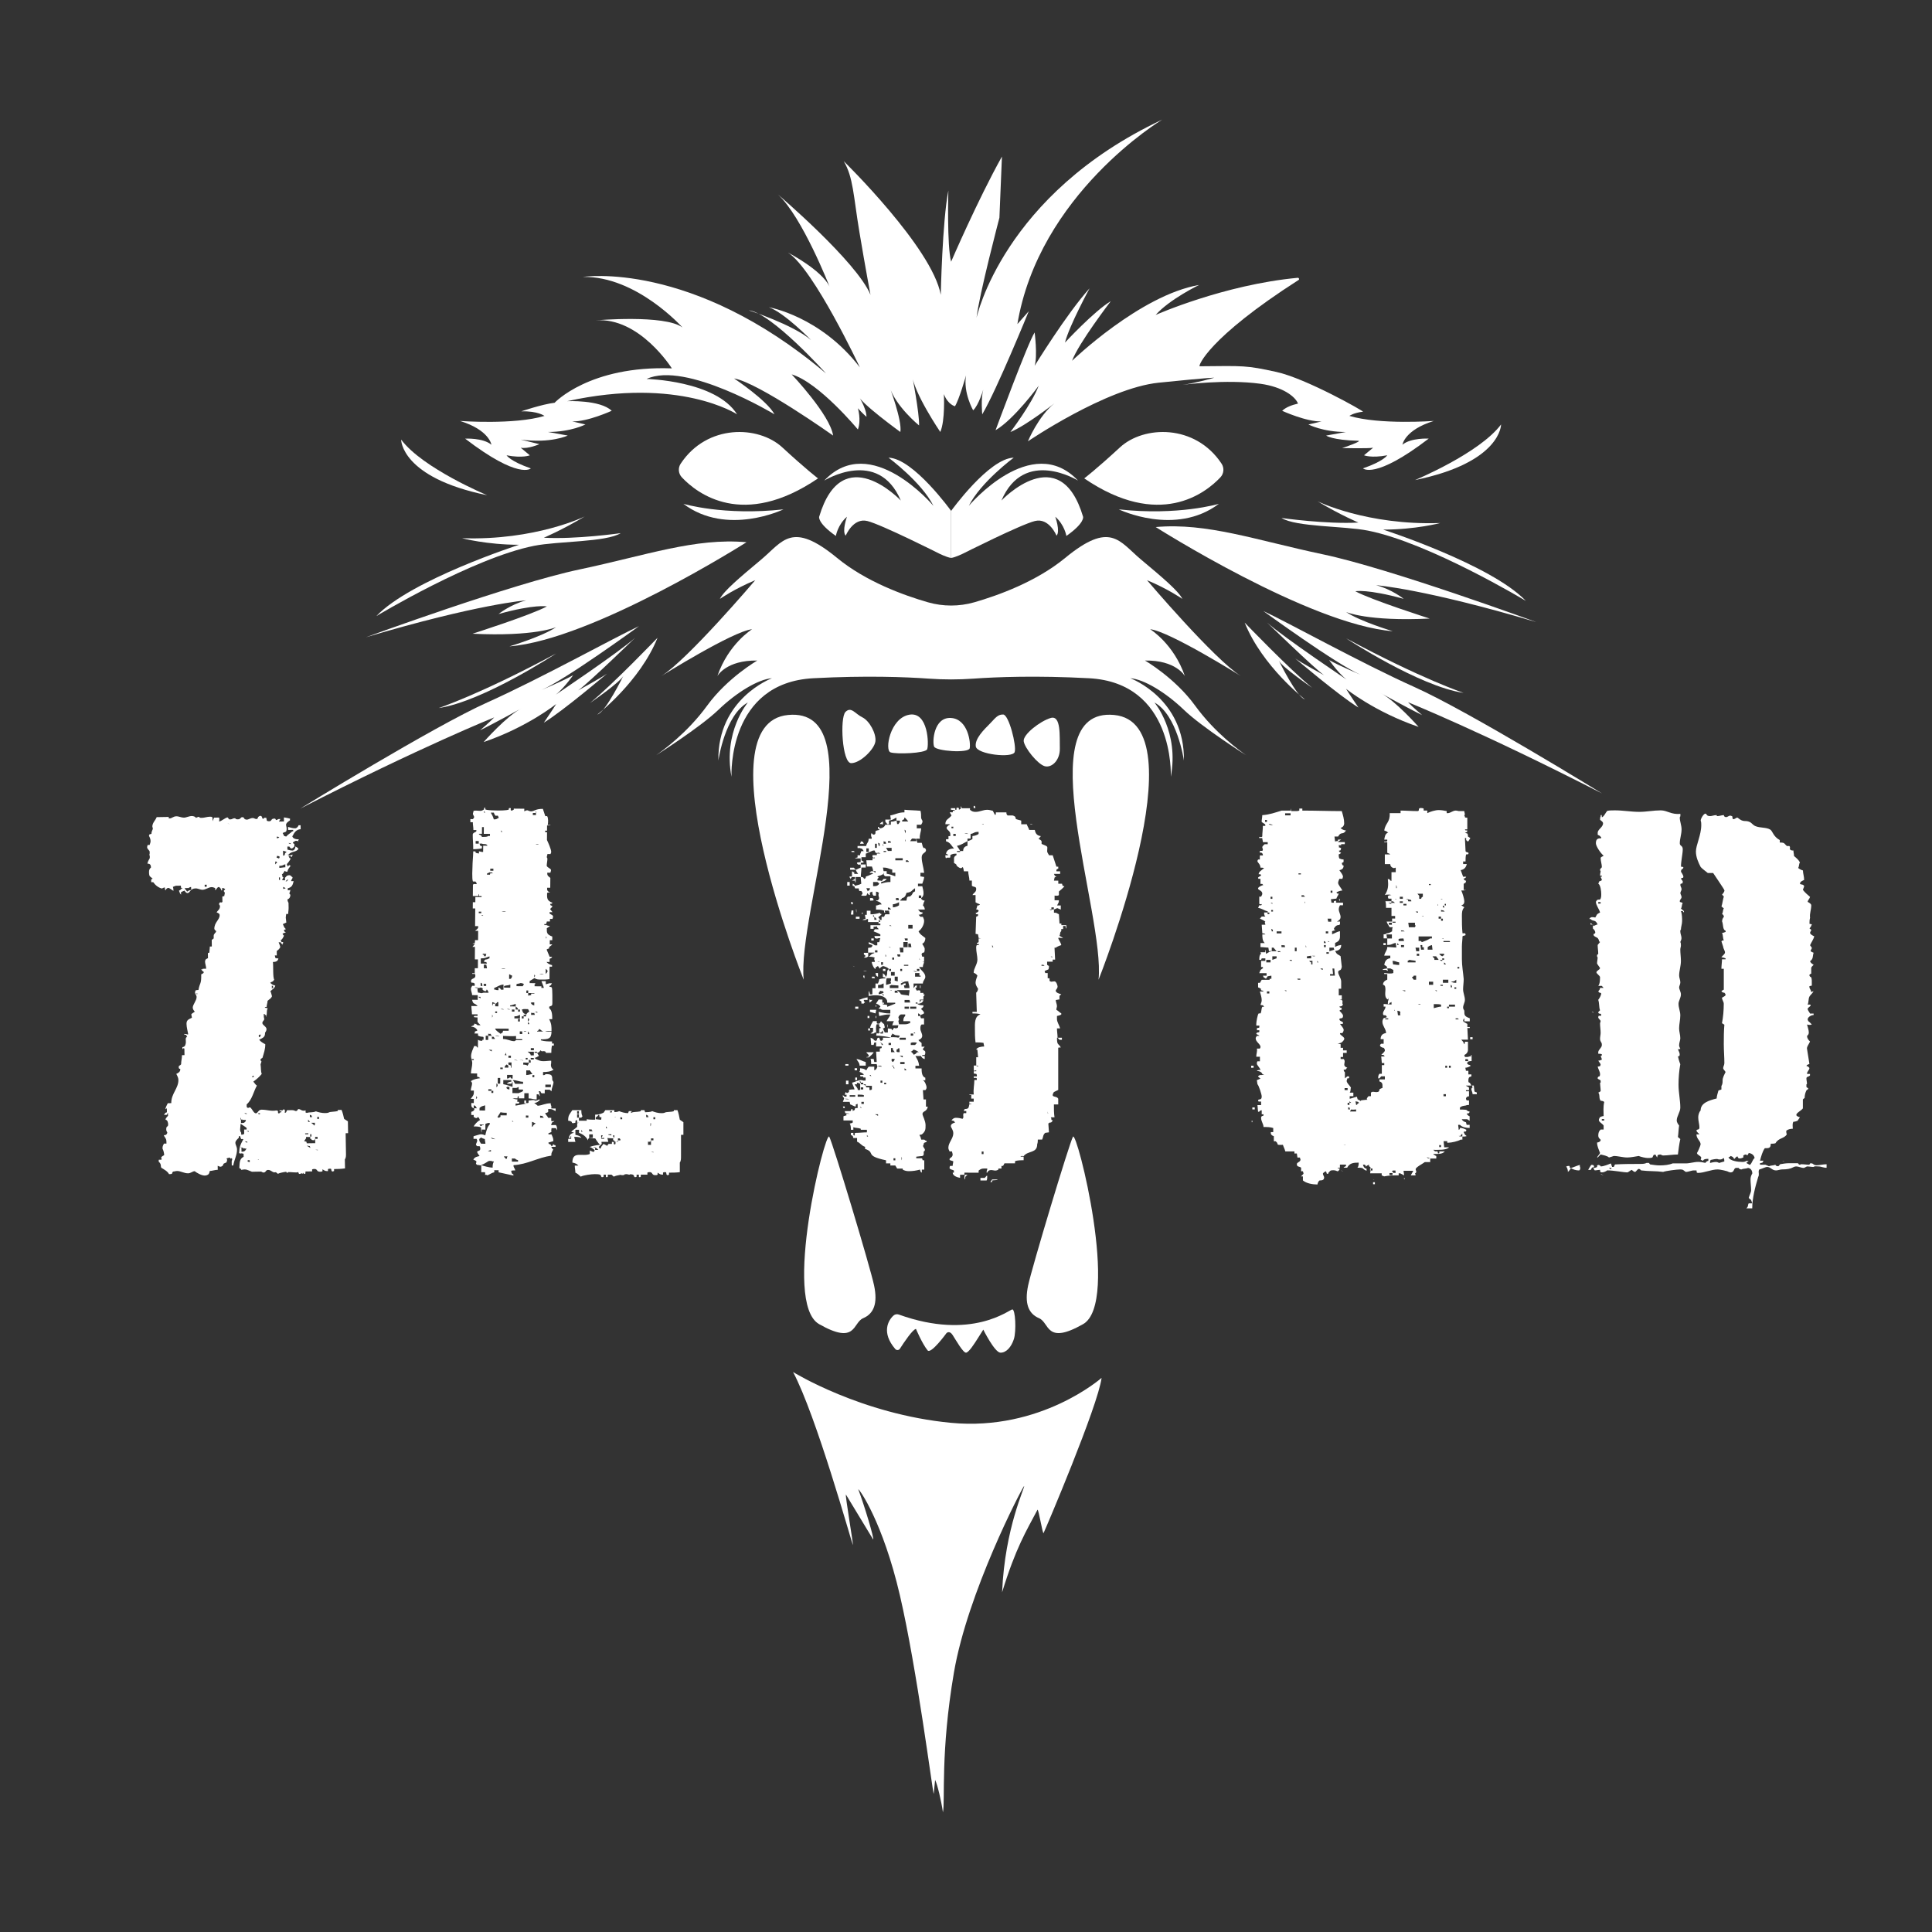 <svg xmlns="http://www.w3.org/2000/svg" xmlns:xlink="http://www.w3.org/1999/xlink" id="Ebene_1" x="0px" y="0px" viewBox="0 0 566.93 566.93" style="enable-background:new 0 0 566.93 566.93;" xml:space="preserve"><rect x="0" y="0" width="566.93" height="566.93" fill="#333333" stroke="none"/><style type="text/css">	.st0{fill:#FFFFFF;}</style><g>	<path class="st0" d="M232.72,402.61c6.83,12.83,17.13,49.89,17.55,50.74c0.19-0.08-2.33-14.69-2.04-14.79c2.67,4.4,5.33,8.8,8,13.2  c0.35-0.18-2.58-10.01-4.38-14.74c0.28-0.14,7.21,9.59,12.22,31.13c5.01,21.55,9.68,58.27,9.92,58.25  c0.13-1.29,0.25-2.57,0.41-4.11c0.66,1.29,1.8,6.07,2.3,9.53c0.69-3.46-0.78-17.55,3.22-41.01c4-23.46,19.76-53.72,20.58-54.75  c0.43,0.21-5.63,12.05-6.44,31.19c4.01-13.05,7.05-17.91,10.4-24.25c0.37,0.16,1.42,6.82,1.75,6.9  c0.55-1.07,16.05-37.5,17.04-45.57c0,0-17.76,15.69-44.15,13.19S232.72,402.61,232.72,402.61"></path></g><g>	<path class="st0" d="M318.16,140.38c0,0,3.52-2.67,10.48-9.1s22.06-6.94,29.82,4.78c0.83,1.26,0.69,2.92-0.35,4.02  C353.72,144.74,340.2,155.39,318.16,140.38z"></path>	<path class="st0" d="M240.04,140.38c0,0-3.52-2.67-10.48-9.1c-6.96-6.43-22.06-6.94-29.82,4.78c-0.83,1.26-0.69,2.92,0.35,4.02  C204.47,144.74,218,155.39,240.04,140.38z"></path></g><g>	<path class="st0" d="M248.17,157.19c0,0,2.16-5.34,6.35-4.3c4.19,1.04,20.95,9.49,20.95,9.49s2.37,1.19,3.63,1.34v-13.8  c0,0-11.1-15.43-18.37-15.62c0,0,9.69,7.17,13.18,14.14c0,0-18.39-21.88-32.04-7.42c0,0,15.8-9.79,22.47,5.86  c0,0-17.13-18.17-23.96,4.75c0,0-0.59,1.78,4.9,5.64c0,0,0.52-3.26,3.26-5.64C248.54,151.62,246.98,155.93,248.17,157.19z"></path>	<path class="st0" d="M310.03,157.19c0,0-2.16-5.34-6.35-4.3c-4.19,1.04-20.95,9.49-20.95,9.49s-2.37,1.19-3.63,1.34v-13.8  c0,0,11.1-15.43,18.37-15.62c0,0-9.69,7.17-13.18,14.14c0,0,18.39-21.88,32.04-7.42c0,0-15.8-9.79-22.47,5.86  c0,0,17.13-18.17,23.96,4.75c0,0,0.59,1.78-4.9,5.64c0,0-0.52-3.26-3.26-5.64C309.65,151.62,311.21,155.93,310.03,157.19z"></path></g><path class="st0" d="M279.1,76.79c0,0,7.79-18.1,14.91-30.85l-0.74,17.95c0,0-6.01,22.84-6.71,29.37c0,0,7.75-36.19,54.48-58.15 c0,0-36.32,21.81-42.56,60.37c0,0-4.16,4.3,3.4-4.15c0,0-9.35,22.99-13.65,30.26c0,0-0.45-4.6,0.3-7.27c0,0-1.34,4.6-2.97,6.08 c0,0-2.97-5.19-2.08-10.24c0,0-2.08,7.27-3.26,9.05c0,0-2.05-0.45-3.25-3.56c0,0,0.43,7.69-1.05,11.11c0,0-7.86-11.56-8.31-16.9 c0,0,2.23,11.57,2.08,14.98c0,0-6.97-5.64-8.75-11.57c0,0,3.86,10.21,3.26,13.49c0,0-11.87-8.59-12.46-10.82 c0,0,2.52,3.71,2.52,6.38c0,0-1.19-1.04-2.52-2.52c0,0,1.04,3.41,0,6.23c0,0-11.42-13.8-19.43-16.17c0,0,11.27,11.87,12.16,17.95 c0,0-21.95-15.58-29.07-16.76c0,0,9.64,6.38,11.87,10.53c0,0-26.11-15.72-37.53-10.38c0,0,20.32,0.45,26.55,10.38 c0,0-16.91-11.13-49.84-3.86c0,0,9.64-0.45,13.05,2.82c0,0-7.12,3.26-11.57,3.12l3.86,0.89c0,0-4.15,2.2-10.98,2.21l5.79,1.05 c0,0-4.9,2.37-13.8,1.19l5.49,1.34c0,0-3.41,1.48-5.49,1.04l2.67,2.23c0,0-2.08,0.89-6.82,0c0,0,1.04,1.74,7.12,3.84 c0,0-3.41,3.43-19.28-8.73c0,0,5.19-0.3,7.71,1.78c0,0-0.59-4.3-9.2-6.97c0,0,15.87,1.19,24.77-1.48c0,0-1.93-1.48-6.82-1.34 c0,0,6.08-2.08,9.79-2.52c0,0,10.24-10.98,34.41-10.09c0,0-9.49-15.13-22.4-14.09c0,0,20.32-1.78,25.51,2.08 c0,0-13.5-15.13-29.22-14.83c0,0,31.89-5.04,71.35,28.33c0,0-15.99-17.8-22.7-18.54c0,0,12.91,4.15,18.32,8.75 c0,0-7.79-8.01-12.39-9.64c0,0,15.18,2.6,26.7,17.65c0,0-13.5-28.78-21.06-33.67c0,0,9.79,5.04,12.16,9.94c0,0-8.01-20.47-15.13-27 c0,0,23.14,19.71,27.15,29.44c0,0-1.48-7.78-3.26-18.46s-1.78-16.02-4.6-20.77c0,0,25.96,25.35,28.48,39.23 c0,0,0.45-21.57,2.23-30.62C278.28,55.87,277.84,72.19,279.1,76.79z"></path><path class="st0" d="M411.54,130.49c0,0,0.59-4.3,9.2-6.97c0,0-15.87,1.19-24.77-1.48c0,0,1.17-0.9,3.99-1.23 c0.41-0.05-16.65-9.75-25.47-11.68c-8.83-1.93-9.42-1.78-22.47-1.65c-0.42,0,2.22-8.14,29.11-25.37c0.2-0.25-0.01-0.62-0.33-0.59 c-21.72,2.03-41.68,10.9-41.69,10.9c0,0,0,0,0,0c4.15-4.65,12.76-8.8,12.76-8.8c-17.31,2.97-37.28,22.25-37.28,22.25 c1.88-5.14,11.37-17.5,11.37-17.5c-4.94,2.97-13.45,12.16-13.45,12.16c1.29-5.04,7.22-15.92,7.22-15.92 c-6.72,7.42-16.12,22.74-16.12,22.74c0.89-2.97,0-9.79,0-9.79c-1.98,2.97-11.47,28.68-11.47,28.68 c5.44-3.16,12.66-13.05,12.66-13.05c-2.08,5.44-8.31,13.59-8.31,13.59c4.55-1.84,12.95-8.44,12.95-8.44 c-4.75,3.76-7.81,11.17-7.81,11.17s22.94-15.62,38.37-17.21c15.43-1.58,16.32-1.46,16.32-1.46s-5.34,1.56-9.27,2.08 c0,0,12.68-1.71,22.84-0.3c6.53,0.91,10.21,3.74,11,5.81c0,0,0,0,0,0c-1.84,0.42-3.56,1.08-4.65,2.12c0,0,7.12,3.26,11.57,3.12 c0,0,0,0,0,0c0,0-3.86,0.89-3.86,0.89c0,0,0,0,0,0c0,0,4.15,2.2,10.98,2.21c0,0,0,0,0,0c0,0-5.78,1.05-5.79,1.05c0,0,0,0,0,0 c0,0,1.83,1.34,9.37,1.52c1.49,0.04-4.24,2.04-4.67,2.14c0,0,7.77,0.18,9.09-0.1c0,0,0,0,0,0l-2.67,2.22c0,0,2.08,0.89,6.82,0 c0,0,0,0,0,0c0,0.01-1.05,1.74-7.12,3.84c0,0,3.41,3.43,19.28-8.73C419.25,128.71,414.06,128.41,411.54,130.49z"></path><g>	<path class="st0" d="M248.1,208.91c-1.68,1.7-0.99,15.03,1.68,15.03c2.67,0,6.75-4.03,7.09-6.33c0.34-2.3-1.75-6.13-3.83-7.12  C250.97,209.5,249.79,207.21,248.1,208.91z"></path>	<path class="st0" d="M261.31,220.77c-1.75-0.59-0.15-10.02,5.49-11.04c5.64-1.02,5.8,8.98,5.26,10.15  C271.52,221.06,263.05,221.37,261.31,220.77z"></path>	<path class="st0" d="M274.11,219.09c-0.58-1.34-0.13-8.7,4.93-8.41c5.06,0.3,5.86,7.42,5.51,8.9  C284.2,221.07,274.69,220.43,274.11,219.09z"></path>	<path class="st0" d="M286.34,219.05c-0.36-2.33,2.57-5.1,4.12-6.68c1.55-1.58,2.28-2.77,3.93-2.7c1.65,0.07,3.96,9.13,3.36,11.01  C297.15,222.55,286.69,221.38,286.34,219.05z"></path>	<path class="st0" d="M300.4,217.51c0.27,1.98,4.07,6.72,6.15,7.32c2.08,0.59,4.54-1.77,4.45-5.24c-0.09-3.47,0.4-9.8-2.67-8.91  C305.26,211.58,300.13,215.53,300.4,217.51z"></path></g><g>	<path class="st0" d="M243.34,333.56c-1.11-2.08-13.94,48.77-2.97,55c10.98,6.23,9.79-0.41,12.91-1.74s4.34-4.3,3.21-9.64  C255.36,371.83,244.46,335.63,243.34,333.56z"></path>	<path class="st0" d="M314.85,333.56c1.11-2.08,13.94,48.77,2.97,55c-10.98,6.23-9.79-0.41-12.91-1.74s-4.34-4.3-3.21-9.64  C302.84,371.83,313.74,335.63,314.85,333.56z"></path></g><path class="st0" d="M262.21,386.02c-1.56,1.39-3.66,5,0.5,9.84c0.37,0.43,1.05,0.39,1.36-0.09c1.17-1.82,3.78-5.73,4.72-5.8 c0,0,1.77,4.25,3.4,6.28c0.99,1.23,5.54-5.04,5.54-5.04s0.85-0.94,1.81,0.54c0.96,1.48,3.11,5.31,3.96,5.18s2.46-2.7,3.29-3.99 s1.75-2.77,1.75-2.77s3.33,6.7,5.02,6.76c1.68,0.06,3.21-1.64,3.96-3.99c0.74-2.35,0.45-8.7-0.45-8.7c-0.88,0-11.81,9.23-33.3,1.51 C263.23,385.56,262.63,385.65,262.21,386.02z"></path><path class="st0" d="M365.65,221.61c-1.78-1.29-9.05-6.42-14.98-14.58c-5.93-8.16-14.69-13.2-14.69-13.2 c9.1-0.15,11.67,4.48,11.72,4.58c0,0,0,0,0,0c-3.25-9.47-10.14-13.73-10.2-13.77c0,0,0,0,0,0c5.67,0.6,26.67,13.77,26.67,13.77 c-7.86-4.92-27.59-28.16-27.59-28.16c6.05,2.51,10.33,5.45,10.38,5.49c0,0,0,0,0,0c-1.19-2.37-5.79-6.23-12.16-11.57 c-6.38-5.34-8.9-11.42-22.25-0.44c-8.44,6.94-19.58,10.97-26.63,13c-4.46,1.28-9.18,1.28-13.64,0c-7.05-2.03-18.19-6.06-26.63-13 c-13.35-10.98-15.88-4.9-22.25,0.44c-6.38,5.34-10.97,9.19-12.16,11.57c0,0,0,0,0,0c0.05-0.03,4.34-2.98,10.38-5.49c0,0,0,0,0,0 c0,0-19.73,23.25-27.59,28.16c0,0,21-13.18,26.67-13.77c0,0,0,0,0,0c-0.06,0.04-6.95,4.3-10.2,13.77c0,0,0,0,0,0 c0.05-0.1,2.62-4.72,11.72-4.58c0,0-8.75,5.04-14.69,13.2c-5.93,8.16-13.2,13.29-14.98,14.58c0,0,12.91-8.18,18.25-13.31 c5.34-5.13,11.71-8.98,15.72-9.28c0,0,0,0,0,0c-0.22,0.08-16.01,6.06-15.72,24.16c0,0,0,0,0,0c0.07-0.51,2.01-13.4,8.65-17.04 c0,0,0,0,0,0c-0.09,0.11-7.3,8.68-4.8,21.79c0,0,0,0,0,0c-0.03-0.71-1-27.59,24.03-28.91c15.5-0.82,27.15-0.36,33.87,0.12 c4.37,0.31,8.74,0.31,13.11,0c6.72-0.48,18.37-0.94,33.87-0.12c25.03,1.32,24.06,28.2,24.03,28.91c0,0,0,0,0,0 c2.5-13.11-4.71-21.68-4.8-21.79c0,0,0,0,0,0c6.64,3.64,8.57,16.53,8.65,17.04c0,0,0,0,0,0c0.28-18.1-15.49-24.08-15.72-24.16 c0,0,0,0,0,0c4.01,0.3,10.38,4.16,15.72,9.28C352.75,213.43,365.65,221.61,365.65,221.61z"></path><g>	<g>		<path class="st0" d="M117.71,129c0,0-0.11,11.13,25.25,16.32C142.96,145.32,124.05,137.46,117.71,129z"></path>		<path class="st0" d="M171.59,151.55c0,0-14.49,7.12-36.02,6.38c0,0,7.24,1.93,16.74,1.93c0,0-31.68,10.24-41.87,20.92   c0,0,28.32-17.06,46.32-20.62c7.01-1.39,21.09-1.04,25.38-3.71c0,0-13.22,1.87-22.56,1.34   C159.58,157.78,164.62,155.7,171.59,151.55z"></path>		<path class="st0" d="M107.36,187c0,0,42.87-15.72,62.6-19.88s33.97-9.35,49.1-8.01c0,0-45.09,28.63-69.57,30.56   c0,0,9.49-2.82,13.72-5.64c0,0-6.3,2.82-24.55,1.93c0,0,17.21-5.49,21.81-8.01c0,0-3.44-0.74-14.18,2.23c0,0,3.5-2.82,8.1-4.01   C154.38,176.17,140.29,177.21,107.36,187z"></path>		<path class="st0" d="M163.21,191.75c0,0-21.44,14.09-34.49,16.02C128.72,207.77,140.89,203.76,163.21,191.75z"></path>		<path class="st0" d="M88.08,237.29c0,0,39.01-24.03,54.88-31.15c15.87-7.12,37.47-19.14,44.55-22.4c0,0-21.56,15.72-28.53,18.69   c0,0,6.38-2.67,9.2-4.3c0,0-3.41,4.9-6.08,6.38c0,0,19.47-13.05,24.27-17.36c0,0-13.74,13.35-16.7,15.43c0,0,6.8-3.71,8.44-4.9   c0,0-12.75,10.83-18.53,14.39c0,0,2.82-4.15,3.63-5.49c0,0-8.38,6.77-21.29,11.17c0,0,6.82-7.76,11.27-9.99   c0,0-8.31,4.6-12.31,6.53c0,0,2.67-2.23,4.15-3.78C145.04,210.51,123.38,219.19,88.08,237.29z"></path>		<path class="st0" d="M192.95,187.15c0,0-13.09,13.65-19.82,19.14c0,0,8.94-6.13,9.81-8.01c0,0-5.27,10.75-7.64,11.38   C175.3,209.66,187.76,200.06,192.95,187.15z"></path>	</g>	<g>		<path class="st0" d="M440.48,124.55c0,0,0.11,11.13-25.25,16.32C415.23,140.87,434.14,133.01,440.48,124.55z"></path>		<path class="st0" d="M386.6,147.1c0,0,14.49,7.12,36.02,6.38c0,0-7.24,1.93-16.74,1.93c0,0,31.68,10.24,41.87,20.92   c0,0-28.32-17.06-46.32-20.62c-7.01-1.39-21.09-1.04-25.38-3.71c0,0,13.22,1.87,22.56,1.34   C398.62,153.33,393.57,151.25,386.6,147.1z"></path>		<path class="st0" d="M450.83,182.55c0,0-42.87-15.72-62.6-19.88s-33.97-9.35-49.1-8.01c0,0,45.09,28.63,69.57,30.56   c0,0-9.49-2.82-13.72-5.64c0,0,6.3,2.82,24.55,1.93c0,0-17.21-5.49-21.81-8.01c0,0,3.44-0.74,14.18,2.23c0,0-3.5-2.82-8.1-4.01   C403.81,171.72,417.9,172.76,450.83,182.55z"></path>		<path class="st0" d="M394.98,187.3c0,0,21.44,14.09,34.49,16.02C429.48,203.32,417.31,199.31,394.98,187.3z"></path>		<path class="st0" d="M470.12,232.84c0,0-39.01-24.03-54.88-31.15c-15.87-7.12-37.47-19.14-44.55-22.4c0,0,21.56,15.72,28.53,18.69   c0,0-6.38-2.67-9.2-4.3c0,0,3.41,4.9,6.08,6.38c0,0-19.47-13.05-24.27-17.36c0,0,13.74,13.35,16.7,15.43c0,0-6.8-3.71-8.44-4.9   c0,0,12.75,10.83,18.53,14.39c0,0-2.82-4.15-3.63-5.49c0,0,8.38,6.77,21.29,11.17c0,0-6.82-7.76-11.27-9.99   c0,0,8.31,4.6,12.31,6.53c0,0-2.67-2.23-4.15-3.78C413.16,206.06,434.81,214.74,470.12,232.84z"></path>		<path class="st0" d="M365.24,182.7c0,0,13.09,13.65,19.82,19.14c0,0-8.94-6.13-9.81-8.01c0,0,5.27,10.75,7.64,11.38   C382.89,205.21,370.44,195.61,365.24,182.7z"></path>	</g></g><g>	<path class="st0" d="M200.53,147.84c0,0,11.87,3.56,29.37,1.63C229.9,149.47,213.29,157.48,200.53,147.84z"></path>	<path class="st0" d="M357.67,147.84c0,0-11.87,3.56-29.37,1.63C328.29,149.47,344.91,157.48,357.67,147.84z"></path></g><path class="st0" d="M432.12,321.08c0-0.6-0.36-1.04-0.36-1.49c0-0.15,0.18-0.45,0.36-0.45l-0.18-0.6h0.53l0.18,1.64 c0.18,0.45,0.53,0.15,0.71,0.45v0.45H432.12z M431.41,304.36h0.71v0.6h-0.71V304.36z M430.7,310.78h-0.71v0.6h0.89L430.7,310.78z  M429.1,332.73c-0.36,0.15-0.36,0.3-0.53,0.6h-0.53c0.18,0.15,0.53,0.15,0.89,0.15h0.18V332.73z M428.21,283.75h-0.53v0.45h0.53 V283.75z M427.85,298.83h-0.18h-0.53v0.3h1.07C428.03,299.13,427.85,298.98,427.85,298.83 M427.32,289.72h-0.53v0.45h0.53V289.72z  M425.71,288.98v0.75h0.36C426.07,289.43,426.07,289.13,425.71,288.98 M427.32,287.49c-0.71,0.6-0.71,0.45-1.6,0.6 c0.36,0.15,0.89,0.3,1.25,0.3h0.36V287.49z M425.71,312.72h-0.53v0.6h0.53V312.72z M426.96,294.8h-1.78v0.6h1.78V294.8z  M425.18,295.4h-0.53v0.45h0.53V295.4z M424.64,312.72h-0.53v0.6h0.53V312.72z M424.29,265.24h-0.36v0.45h0.36V265.24z  M424.11,282.71l-0.36-0.3v0.6h0.53L424.11,282.71z M424.29,321.08h-0.71v0.6h0.71V321.08z M425.36,276.14h-1.78v0.3h1.96 L425.36,276.14z M425,287.49h-1.6v0.9h1.6V287.49z M423.75,265.98l-0.36-0.3v0.6h0.53L423.75,265.98z M423.75,281.21h-0.53v0.45 h0.53V281.21z M423.58,275.39h-0.53l0.53,0.15V275.39z M423.4,269.57h-0.53v0.6h0.53V269.57z M423.58,267.18 c-0.18,0-0.53-0.15-0.71-0.15v0.45h1.07L423.58,267.18z M423.4,288.98h-0.71v0.3h0.71V288.98z M423.22,263.74h-0.53l0.53,0.15 V263.74z M423.22,281.66h-0.71l0.36,0.3h0.36V281.66z M422.86,336.01h-0.53v0.6h0.53V336.01z M423.75,279.87h-1.42 c0.18,0.3,0.53,0.6,0.89,0.75c0.18-0.15,0.36-0.3,0.53-0.3V279.87z M422.86,268.97h-0.71v0.6h0.71V268.97z M421.8,265.24v0.45h0.18 L421.8,265.24z M421.62,290.62h-0.53l0.53,0.3V290.62z M422.86,294.8c-0.53-0.15-1.07-0.15-1.6-0.15h-0.53v1.19 c0.71-0.15,1.42-0.45,2.14-0.45V294.8z M421.44,280.62h-1.07l0.18,0.3l0.36,0.3v0.45h1.25 C421.97,281.21,421.62,281.07,421.44,280.62 M420.55,288.08h-1.25v0.9h1.25V288.08z M419.84,259.41h-0.53v0.3h0.53V259.41z  M420.19,277.33c-0.53,0.15-0.71,0.15-1.25,0.6v0.75h1.42L420.19,277.33z M418.59,339.6c0.18,0,0.36,0.3,0.53,0.3h0.53 C419.3,339.75,418.95,339.6,418.59,339.6 M417.7,268.82h-0.53l0.53,0.15V268.82z M417.88,278.08c-0.18-0.15-0.36-0.15-0.53-0.15 v-0.6h-0.53l0.18,1.34h0.89C417.88,278.53,417.7,278.23,417.88,278.08 M420.19,274.79h-3.92v1.34h0.71c0,0.15,0.18,0.3,0.36,0.3 c0.89-0.3,1.6-0.6,2.31-1.05h0.53V274.79z M416.81,294.65h-0.71c0.18,0.15,0.53,0.15,0.71,0.15V294.65z M417.52,262.25h-1.6 c0.18,0.15,0.36,0.45,0.53,0.6v0.9h0.53l0.18-0.3v-0.15l0.36-0.15V262.25z M416.45,279.87h-0.71v0.6h0.71V279.87z M416.45,278.08 h-1.07c0,0.3,0.18,0.6,0.18,1.05h0.89V278.08z M416.1,267.48h-0.71l0.36,0.3h0.36V267.48z M415.56,286.29h-0.71 c0,0.15-0.18,0.3-0.18,0.3l-0.36,0.15l0.53,0.75h0.71V286.29z M415.21,271.36v-0.6h-1.96l0.18,1.34h1.78c0-0.15,0.18-0.3,0.18-0.45 C415.39,271.51,415.21,271.51,415.21,271.36 M415.39,281.96c-0.53-0.15-1.25-0.15-1.78-0.3l-0.53,0.3v0.45h2.31V281.96z  M413.96,264.04c-0.36,0-0.53-0.15-0.89-0.15l0.18,0.6h0.89C414.14,264.34,414.14,264.19,413.96,264.04 M413.07,263.74h-0.53 l0.53,0.15V263.74z M412,345.72h0.18v0.3H412V345.72z M412.72,265.24h-0.89v0.45h0.89V265.24z M412.36,290.62h-0.89 c0.36,0.15,0.53,0.15,0.89,0.3V290.62z M412,277.33h-0.89v0.6H412V277.33z M411.65,273c-0.18,0.15-0.53,0-0.53,0v0.3h1.07 L411.65,273z M411.65,264.49h-0.89v0.45h0.89V264.49z M411.65,263.15h-0.89v0.6h0.89V263.15z M411.83,275.39 c-0.36,0-1.07,0-1.42,0.15v0.6h1.6L411.83,275.39z M410.93,297.19c0-0.15-0.18-0.45-0.18-0.45c-0.18,0-0.53-0.15-0.71-0.15 l0.18,1.34h0.71C410.93,297.49,410.76,297.64,410.93,297.19 M410.04,276.73v0.6h0.36C410.4,277.03,410.22,276.88,410.04,276.73  M409.69,259.71v0.9h0.18C409.87,260.31,409.87,260.01,409.69,259.71 M409.69,263.74h-0.36l0.36,0.15V263.74z M409.15,296v0.6h0.18 C409.15,296.44,409.15,296.15,409.15,296 M410.58,282.41c-0.89-0.15-1.07-0.45-1.96-0.45l0.18,1.05c0.53,0,1.07,0.15,1.6,0.15h0.18 V282.41z M409.51,270.46h-0.89v0.3h0.89V270.46z M409.51,343.48h-0.71l-0.36,0.15c0.18,0.15,0.36,0.45,0.53,0.6 c0.18-0.15,0.36,0,0.53,0V343.48z M408.98,264.64l-0.18-0.15h-0.53v0.45h1.07C409.15,264.79,408.98,264.64,408.98,264.64  M408.62,344.22h-0.89v0.6h0.89V344.22z M408.44,270.76h-0.89v0.6h0.89V270.76z M408.26,264.94h-0.89c0.36,0.15,0.53,0.3,0.89,0.3 V264.94z M408.44,274.2h-1.6l0.18,1.19h1.42V274.2z M407.37,298.83h-0.89v0.3h0.89V298.83z M405.95,276.73h0.71v0.6h-0.71V276.73z  M402.92,346.91h0.53v0.6h-0.53V346.91z M402.92,346.02l0.53,0.3C403.28,346.17,402.92,346.17,402.92,346.02 M402.74,342.88h-0.71 v0.6h0.71V342.88z M398.47,323.32c-0.18,0-0.53-0.15-0.71-0.15l0.18,1.05h0.18c0,0,0.36-0.3,0.18-0.3l0.53-0.3L398.47,323.32z  M397.94,325.56c-0.53,0-0.89,0.15-1.42,0c0,0-0.36,0.45-0.36,0.6h1.78V325.56z M395.98,323.17v0.45h0.53L395.98,323.17z  M395.98,324.96h-0.36v0.6h0.53L395.98,324.96z M395.98,323.62h-0.53v0.6h0.53V323.62z M395.45,319.29h-0.89v0.6h0.89V319.29z  M394.73,335.86h-0.71c0.18,0,0.53,0,0.71,0.15V335.86z M393.49,343.48l0.71,0.15C394.02,343.63,393.66,343.63,393.49,343.48  M392.95,263.74h0.18v0.75C392.95,264.19,392.95,264.04,392.95,263.74 M390.99,261.36h-0.53v0.6h0.53V261.36z M391.53,284.2h-0.53 l0.18,1.64h-0.89v0.45h1.42L391.53,284.2z M391.35,278.08h-1.25v1.05c0.53-0.15,0.89-0.3,1.43-0.45L391.35,278.08z M389.75,276.14 v0.3h0.36L389.75,276.14z M390.64,269.57h-1.07l0.18,0.9h0.89V269.57z M389.93,279.42h-0.71v0.45h0.71V279.42z M389.75,273.3h-0.71 v0.6h0.71V273.3z M389.04,277.33h-0.53v0.6h0.53V277.33z M388.86,276.29l-0.36-0.15v0.6h0.53 C389.04,276.59,388.86,276.29,388.86,276.29 M388.15,284.2h-0.71l0.36,0.3c0,0,0.36,0,0.36,0.15V284.2z M386.54,281.96v0.45h0.36 L386.54,281.96z M385.83,280.47h-0.89c0.36,0.15,0.53,0.15,0.89,0.15V280.47z M385.12,281.96h-0.89c0,0.15,0.18,0.3,0.18,0.3 l0.36,0.15v0.6h0.36V281.96z M384.76,280.47c-0.53,0-0.89,0.15-1.25,0.15v0.6h1.25V280.47z M383.16,277.33v0.6h0.18L383.16,277.33z  M382.8,264.49v0.45h0.18L382.8,264.49z M382.63,262.85v-0.15h-0.71v0.45h1.07C382.8,263,382.8,263,382.63,262.85 M381.74,256.28 h-0.71v0.3h0.71V256.28z M381.56,287.19h-0.89l0.18,0.3h0.71V287.19z M380.49,278.08h-0.53v1.05h0.53V278.08z M379.06,281.66h-0.71 l0.36,0.3h0.36V281.66z M378.71,238.66h-1.6v0.6h1.6V238.66z M377.46,290.62h-0.53l0.53,0.3V290.62z M376.93,277.33 c-0.36,0.15-0.53,0-0.89,0v0.6h1.07C377.11,277.78,376.93,277.48,376.93,277.33 M375.68,279.12h-0.89l0.36,0.3 c0.18-0.15,0.36,0,0.53,0V279.12z M376.04,273.3h-1.42v0.6h1.42V273.3z M374.61,280.62h-1.25v1.04c0.36-0.15,0.89-0.3,1.25-0.45 V280.62z M373.72,278.08h-0.53v1.05h1.42C374.26,278.68,373.9,278.38,373.72,278.08 M373.55,272.85l-0.53-0.3l0.18,0.75h0.36 C373.55,273.3,373.37,273,373.55,272.85 M373.55,267.03h-0.53v0.45h0.53V267.03z M373.37,264.94h-0.53l0.53,0.3V264.94z  M373.37,263.15h-0.53v0.6h0.53V263.15z M372.48,241.8h-0.18c0.18,0.3,0.71,0.3,1.07,0.3h0.18 C373.19,241.94,372.83,241.8,372.48,241.8 M372.48,267.78h-0.53v0.45h0.53V267.78z M372.48,290.92h-0.71v0.6h0.71V290.92z  M372.83,281.66h-1.25v0.75h1.25V281.66z M371.77,240.6h-0.53v0.6h0.53V240.6z M430.52,312.12l0.36,0.3c0.18,0,0.53,0.15,0.71,0.3 c-0.36,0.3-1.07,0.6-1.6,0.6l0.18,0.9h0.71v1.05h0.89v0.45c0,0.45-0.89-0.15-0.89,1.34c0,0.3,0,0.45,0.18,0.6 c0.36,0,0.53,0.6,0.71,0.9h-1.6l0.36,0.3h0.18c0,0,0.18,0.15,0.36,0.3v0.75h-0.89v0.3h0.89v1.49c-0.53,0-0.89,0.3-0.89,0.75 c0,0.15,0.18,0.3,0.18,0.45h0.71v1.34c-0.18,0-0.71,0-0.89,0.15c-0.89,0.15-1.25,0.15-1.78,0.6v0.6c0.36,0,1.78,0,1.96,0.15 c0.18,0.15,0.18,0.15,0.36,0.3l0.53,0.15c0,0.15-0.18,0.45-0.18,0.45c-0.18,0-0.53,0.15-0.71,0.15c0.18,0.15,0.18,0.3,0.36,0.45 c0.18,0.15,0.36,0.3,0.53,0.3v1.34l-0.71-0.45h-1.6c0.18,0.45,0.71,0.75,1.25,0.9l0.18,0.75h0.89v0.9c-0.89,0-2.14-0.15-2.85-0.9 h-0.53l0.18,1.49l0.36-0.3c-0.18-0.15,0-0.3,0-0.3c0.71,0,1.42,0.3,1.96,0.6c-0.18,0-0.18,0.3-0.18,0.45c-0.18,0-0.53,0-0.71,0.15 l0.36,0.75l0.53,0.45c-0.36,0.15-0.89,0.15-1.25,0.15v0.9h-0.53c-0.71,0.45-2.67,0.9-3.56,0.9h-0.36v-0.45h-1.07l0.18,1.79h1.42 c-0.71,0.9-3.38,0.75-4.63,0.75l0.53,0.45h0.71l0.18,0.6c0,0,0.36,0,0.36-0.15v-0.45h1.6c-0.71,0.9-2.14,0.75-3.38,0.75 c0.53,0.6,0.18,0.45,0.18,0.3h0.18c0,0,0.36,0.3,0.53,0.3v0.75h-0.71h-0.36h-0.71v1.05h-1.6c-0.53,0.45-2.67,1.49-2.67,2.09 c0,0.3,0.18,0.45,0.18,0.75c0,0.15-0.18,0.45-0.36,0.45l0.18,0.6h-1.42c0.18-0.45,0.53-0.9,0.71-1.34h-2.85l0.18,1.34 c-0.36-0.15-1.07-0.6-1.25-0.6h-0.36v0.6c-1.42,0-2.85,0-4.27,0.3l-0.71-0.3v-0.6h-3.38c0-0.45,0.18-0.9,0.18-1.34 c0-0.3-0.18-0.6-0.53-0.75v-0.45c-0.36,0.15-0.71,0.3-0.89,0.6c0-0.3-0.18-0.45-0.36-0.6h-0.53c0.18,0.6,0.36,1.05,1.07,1.19v0.6 c-1.6-0.6-0.36-0.9-2.67-0.9c0.36-0.45,0.36-1.04,0.36-1.49c-1.6,0-2.67,0.15-3.38,1.49h-1.07l0.36-0.3l0.36-0.15v-0.45h-1.78v0.9 h-0.53l-0.18,0.15c0.36,0,0.53,0.15,0.71,0.15c-0.18,0.3-0.36,0.75-0.71,0.75c-0.36-0.15-0.71-0.3-1.25-0.3 c-1.07,0-0.89,0.3-1.42,0.75v0.15c0,0.15-0.18,0.15-0.36,0.15l-0.18-0.15c0-0.15,0-0.3-0.18-0.6c-0.36,0.15-0.89,0.45-0.89,0.75 c0,0.3,0.36,0.75,0.36,1.04c0,0.75-0.53,0.9-1.25,0.9c-0.36,0-0.71,0.9-0.71,1.19c-1.42,0-3.21-0.3-4.27-1.19v-1.19h-0.53 c0.18-0.3,0.71-0.6,0.71-0.9c0-0.15-0.18-0.45-0.18-0.6h-0.53v-1.05c-0.53-0.45-1.25-0.15-1.25-1.04c0-0.6,1.07-0.6,1.07-1.34 c0-0.15-0.18-0.45-0.18-0.6h-0.71l-0.18-1.19h-0.71v-0.6h-2.67c-0.18-0.75-0.53-1.34-0.71-1.94c-0.71,0-1.6,0.15-1.6-0.3 c0-0.3-0.36-0.6-0.53-0.75h-0.53v-1.49c-0.53-0.15-0.89-0.45-0.89-0.9v-0.3h0.71v-1.19c-0.89-0.3-1.78-0.3-2.85-0.3 c0-0.9-0.71-1.64-0.71-2.69c0-0.75,0.71-0.45,0.71-0.75v-0.3h-0.53v-1.19l-0.53,0.15c0,0.15-0.18,0.3-0.36,0.3h-0.18l-0.18-1.94 h1.07v-1.05h-0.71c-0.18-0.15-0.18-0.15-0.18-0.3l0.18-0.3c0.71,0,0.89-0.3,0.89-0.9c0-0.6-0.89-3.29-1.25-3.58l-0.18-1.19 c0.36-0.15,0.71-0.3,1.07-0.45l-0.71-0.6c0-0.15,0.18-0.3,0.53-0.45c0.36,0,0.71,0,1.25-0.15l-0.53-0.15c-0.18-0.6-0.89-0.9-1.6-0.9 c0.18-0.3,0.71-0.3,1.07-0.3c-0.18-0.6-1.07-1.49-1.07-1.79c0-0.3,0-0.6,0.18-0.75h0.71v-1.34h-1.07c0-0.9,0.36-1.64,0.18-2.39h0.89 c0-0.15,0.18-0.3,0.18-0.45c0-0.9-1.42-1.49-1.42-2.54c0-0.3,0.18-0.45,0.36-0.75h0.71c-0.18-0.3-0.89-0.45-0.89-0.6 c0-0.3,0.36-0.45,0.71-0.45c0,0,0.18,0,0.18-0.15v-0.45h-0.71v-0.6c0.18-0.15,0.71,0,0.71-0.3v-0.45h-0.89v-0.6 c0-0.45,0.36-2.69,0.71-2.99h0.53c0.36-0.6,0.18-1.34,0.53-1.94h0.53c-0.18-0.15-0.18-0.3-0.36-0.45c-0.18,0-0.53,0-0.71-0.15 c0.18-0.45,0.36-0.9,0.36-1.34c0-0.9-0.36-1.79-0.53-2.54h1.07c0-0.15-0.36-0.3-0.53-0.3c-0.18,0-0.36-0.3-0.18-0.45 c-0.18-0.15-0.71-0.45-0.89-0.45v-1.34h0.53l0.53-0.9h2.31v-0.3h0.53v-0.9c-0.36,0-0.71,0.15-1.07,0.15 c-0.18,0.3-0.36,0.45-0.53,0.75c-0.18-0.15-0.36-0.3-0.53-0.3c-0.18-0.15-0.18-0.3-0.36-0.6h1.07v-0.75h-2.14l0.36-0.9 c0.18-0.15,0.36-0.3,0.53-0.45h0.18v-0.45h-0.53v-1.79h1.25v-0.75h-1.07l-0.18,0.45h-0.53c0-0.6,0-1.49,0.53-1.79l-0.18-0.45h1.42 v-0.75c0.18,0.15,0.18,0.9,0.18,1.19l0.36-0.15c0.71-0.45,0.71-0.45,1.42-0.6c-0.18-0.15-0.89,0-0.89,0l-0.18-1.05 c-0.71,0-1.42-0.15-2.31-0.15v-1.19h1.25c-0.71-0.6-0.71-1.79-0.71-2.54h0.89c-0.18-0.3-0.71-0.3-0.89-0.3l-0.18-2.54h1.07 c0-0.45-0.36-0.6,0-0.9c-0.53-0.45-1.07-0.6-1.6-0.9l0.53-0.6h1.07c-0.36-0.3-0.36-0.75-0.36-1.19h1.07v-0.3 c-1.07-0.3-1.78-0.9-2.85-1.05c0.18-0.15,0.18-0.6,0.36-0.75h0.53c0.18-0.15,0.18-0.15,0.18-0.3c0-0.15-0.36,0-0.36,0 c-0.18,0-0.18,0-0.36-0.15v-2.09h0.53c0.18-0.3,0.36-0.6,0.36-0.9c0-0.9-1.25-1.05-1.25-1.49c0-0.45,1.07-0.9,1.6-1.05 c-0.18,0-0.18-0.15-0.36-0.3h-0.53v-1.49h-0.53c0,0-0.18-0.15-0.18-0.3c0.18-0.45,0.89-0.45,0.89-0.75l-0.18-0.3h-0.53 c0-0.75,0.89-1.19,1.6-1.79c-0.36-0.15-0.71-0.15-1.07-0.15c0-1.04-0.89-1.49-0.89-1.94c0-0.15,0.18-0.3,0.18-0.45h0.53v-1.19h0.89 v-0.15c0-0.45-0.53-0.9-0.89-0.6v-0.6h0.71c0.18-0.15,0.18-0.3,0.18-0.3c0-0.3-0.18-0.6-0.18-0.75c0-0.3,0.53-0.75,0.71-0.9h0.89 v-0.6h-1.42c0-0.45-0.18-0.75-0.18-1.19h-0.89v-0.3c0-0.15,0.36,0,0.36,0c0.18,0,0.36,0,0.53-0.15c0-1.05,0.18-2.09,0.18-3.14h0.71 v-0.3c0-0.3-0.71-0.45-1.07-0.9c0-0.6,0.18-1.19,0.18-1.94c2.14-0.15,3.74-0.75,5.7-1.34h2.67v-0.6c0.18,0.3,0,0.45,0.18,0.75h1.25 c0.36,0,0.71,0,1.07-0.15v-0.6h0.89v0.6c3.92,0,7.83,0.15,11.57,0.15c0.36,1.19,0.71,2.39,0.71,3.58c0,0.6-0.36,1.19-1.07,1.34 c0.36,0.45,1.07,0.75,1.6,0.75c-0.89,1.49-1.42,0.15-2.31,1.79h-1.07l0.18,1.49c0.18-0.15,0.53-0.15,0.71-0.15 c0.18-0.15,0.18-0.3,0.18-0.45h0.89l-0.89,0.6v0.15h1.96v0.6h-1.07v0.3h-0.71c0,0.3,0.18,0.45,0,0.6c0.36,0.15,0.53,0.15,0.71,0.3 l-0.18,0.6l-0.53,0.15c0,0,0.18,0.15,0.18,0.3l0.53,0.3l-0.36,0.3l-0.36,0.15c0,0.3,0,0.75,0.18,1.19c0.36,0.15,0.71,0.3,1.25,0.3 v0.75l-0.53,0.3c0,0.15,0.18,0.45,0.18,0.6l0.36,0.15c0,0.75-0.36,1.19-1.25,1.34c0.36,0.6,1.07,1.34,1.07,1.94 c0,0.15-0.18,0.45-0.18,0.6h-0.89c-0.18,0.45-0.36,0.9-0.36,1.19c0,0.6,0.89,1.49,1.25,2.24c-0.53,0-1.42,0.3-1.78,0.6l0.18,0.15 c0,0,0.18,0.15,0,0.15h0.18h0.36c-0.18,0.6-0.53,0.9-0.71,1.49c-0.53,0-1.07,0.15-1.6,0.15l0.18,1.04h0.71v-0.45 c0.18,0,0.36-0.15,0.53-0.15l0.18,0.3h-0.18c0,0.15,0.18,0.15,0.18,0.3h1.96v0.75h-0.89c-0.18,0.3-0.36,0.75-0.36,1.19 c0,0.75,0.53,1.49,0.53,2.24c0,0.6-0.36,1.04-1.07,1.34h0.89c0,0.6,0.18,1.05-0.53,1.05c-0.53,0-1.25,0.75-1.25,1.19l0.18,0.15 c0.18,0,0.18,0,0.18,0.15l-0.89,0.3v0.9c0.89-0.3,1.42-0.75,2.31-0.9v0.75c0,1.19,0.18,2.09-1.42,2.69v1.19 c0.71-0.45,1.07-0.45,1.78-0.6c0,1.05-0.53,1.64-1.78,1.79c0.53,1.04,0.71,0.9,1.6,1.49l0.36,3.14c0,0.15-0.18,0.75-0.36,0.9 c-0.36,0.15-0.71,0.3-0.71,0.6c0,0.9,0.89,1.79,0.89,2.84v2.09h-0.71v1.94h0.89v1.2h-0.71l0.71,0.15c0.36,0.45,0.18,0.45,0.18,0.9 c0,0.15,0,0.3,0.18,0.45l-0.36,0.45l-0.71,0.15c0,0.15,0.18,0.15,0.18,0.3c0,0,0.18,0,0,0h0.18l0.36,0.15c0,0-0.18,0.3,0,0.45 c-0.36,0-0.53,0.15-0.71,0.3c0.36,0.45,1.07,1.04,1.07,1.49c0,1.19-1.07,0.45-1.07,1.04c0,0.6,1.07,0.6,1.07,1.05 c0,0,0,0.3-0.18,0.3h-0.71c0.36,0.6,1.07,1.19,1.07,1.79c0,0.3-0.18,0.6-0.36,0.9h-0.53c-0.18,0-0.18,0.15-0.18,0.15v0.15 c0.36,0.45,1.25,0.9,1.25,1.34c0,0.45-0.53,0.9-0.89,1.19l-1.07,0.3c0.36,0,0.53,0,0.89,0.15v1.05h0.71v0.75h1.07v0.75h-1.07v1.19 h-0.71v0.6h0.89c0.53,0.6,0.18,1.05,0.18,1.64c0,0.45,0.36,0.75,0.89,0.9c-0.18,0.15-0.36,0.3-0.36,0.45 c-0.18,0.15-0.53,0.15-0.71,0.15c0,0.3,0.18,0.6,0.36,0.75v1.79l0.71-0.6h0.53v0.45l-0.18,0.15h-0.36c0,0.3-0.18,0.45-0.18,0.75 c0,0.6,0.89,1.34,1.25,1.94c-0.18,0.45,0,1.05-0.36,1.49h1.07v1.05h-1.07v0.75c0.71-0.15,1.42-0.45,2.14-0.6 c0,0.3,0.18,0.6,0.18,0.75c0.18,0.15,0.36,0.15,0.53,0.3c0.18,0,0.36,0.15,0.36,0.3c0-0.15,0.18-0.3,0.18-0.3l1.42-0.15h0.36 c0-0.15-0.18-0.15-0.18-0.15c0-0.3,0.36-0.75,0.53-0.9h0.71v-1.05c0.53-0.45,0.89-0.15,1.6-0.15c0.71,0,0.89-0.3,0.89-0.75 c0-0.15,0.71-0.45,0.89-0.45c0-0.9,0.18-1.64-0.89-1.94v-0.6h1.6v-0.9h-1.07l-0.53,0.6h-0.36c0-0.45,0-0.9,0.36-1.34h0.71v-2.54 h0.71v-0.6h-0.71l-0.18-1.94h1.07c-0.18-0.15-0.36-0.3-0.36-0.45h-0.71c0.36-0.45,1.07-0.9,1.07-1.34c0-0.3-0.18-0.6-0.36-0.75 c-0.36,0-1.07-0.3-1.07-0.75c0-0.15,0.18-0.3,0.36-0.45h0.71v-1.34h-0.89c0-1.05,0.53-1.64,1.6-1.79c0-1.19-1.07-2.09-1.07-3.28 c0-0.15,0-0.45,0.18-0.75c0-0.6,1.07-0.3,1.07-0.75c0-0.15-0.18-0.3-0.36-0.45h-0.53l-0.18-0.3v-0.3c0-0.6,0.71-1.19,0.71-1.79 v-0.15h-0.53v-0.75c0.71,0,1.42,0.15,2.31,0.15v-0.75c0,0-0.36,0.3-0.36,0.15c-0.18,0-0.36,0.45-0.36,0.45h-0.36 c0-0.45,0-0.9,0.18-1.19v-0.75c0,0.15,0,0.3-0.18,0.6c-1.07-0.45-0.71-2.09-0.71-2.84c0-0.6,0-1.34-0.71-1.49 c0-0.75,0.53-1.19,1.25-1.49v-1.64h-0.89v-0.3c0.53,0,1.07,0.15,1.42,0.15c0.53,0,0.89,0,1.25-0.15v-0.9 c-0.36-0.15-0.53-0.3-0.89-0.45h-0.89c0,0.3,0.18,0.45,0.18,0.75l-0.53-0.3h-1.07c0.36-0.45,0.89-0.3,1.42-0.45l-0.18-0.6 l-0.71-0.45c0.18-0.9,0.53-1.79,1.78-1.94v-0.75h-1.78c0.18-1.04,0.89-1.49,0.89-2.54c0.89,0,1.78,0.15,2.67,0.15l-0.18-1.34 c-1.07,0.15-1.07,0.6-2.49,0.6v-1.94h-1.07v-1.19c0.18,0,0.71,0,0.89-0.3c0.53,0,1.25-0.3,1.6-0.6c0-0.3,0-0.75,0.18-1.19h-0.89 c-0.36-0.6-0.71-1.04-0.89-1.64h1.6v-0.9h0.89v-0.75h-1.07v-2.39h-1.6c0-0.6,0-1.34-0.18-1.94h1.78v-0.75h-0.89 c0-0.15-0.18-0.3-0.18-0.6c0-0.3,0.53-0.45,1.07-0.45c-0.36-0.15-0.53-0.15-0.89-0.15c-0.36,0-0.71,0-1.07,0.15 c1.07-1.64,1.07-2.84,0.89-4.78c0.18,0.15,0.36,0.15,0.53,0.15c0,0.15,0.18,0.3,0.36,0.45h0.18v-2.54h1.25v-1.34l-0.53,0.15 c-0.71-0.15-1.07-0.6-1.07-1.19h-1.6v-2.84h1.6c-0.18-0.15-0.36-0.3-0.53-0.3c0,0-0.18-0.15-0.36-0.15v-3.14h-0.89v-0.15 c0-0.15,0.89,0.15,0.89-0.3v-0.3h-0.89c0.18-0.75,0.18-1.79,1.25-2.09h-0.18c-0.18-0.3-0.71-0.45-1.07-0.6 c0.36-2.24,1.78-2.39,1.6-5.08h3.2v-0.75c1.6,0,3.21,0.15,4.99,0.15c0.71,0,0-0.9,0.89-0.9c0.18,0,0.53,0,0.89,0.15v0.6h1.07v0.75 c0.89-0.45,2.31-0.9,3.38-0.9c0.71,0,1.6,0.15,2.31,0.3v0.6h0.36c0.71,0,1.42-0.75,2.31-0.75c0.36,0,0.71,0.15,0.89,0.15h1.6 c0,0.45,0.36,0.9,0,1.34c0.18,0.15,0.18,0.3,0.18,0.45c0.18,0.15,0.36,0.15,0.71,0.15v3.43h-0.71l0.18,0.3h0.54 c0,0.15-0.18,0.3,0,0.45c-0.36,0.15-0.54,0.15-0.71,0.15c0.18,0.15,0.53,0.3,0.71,0.3c0.18,0.3,0.18,0.6,0.18,0.9 c0.18,0.15,0.53,0.3,0.71,0.45c-0.36,0.45-0.18,0.45-0.71,1.04l-0.53-0.45v-0.6h-0.36l0.18,3.73c0,0.6,0.89,0.3,0.89,0.75 c0,0.15-0.18,0.15-0.18,0.3h-0.53c-0.18,0.6-0.18,1.34-0.18,2.09h-0.71v0.75h1.07c-0.18,0.9-0.71,1.64-1.78,1.79l0.71,1.94h0.89 c0,0.15-0.36,0.45-0.36,0.45h-0.18l-0.18,0.15c0,0.15,0.18,0.3,0.18,0.3c0,0.15,0.53,0.3,0.53,0.3c0,0.15-0.18,0.45-0.18,0.6 c-0.18,0-0.36,0.15-0.53,0.3v1.79h0.71c-0.36,0.15-0.89,0.15-1.42,0.15c0.36,0.75,0.89,2.54,0.89,3.14c0,0.6-0.18,1.05-0.89,1.19 l0.89,0.6c-0.71,0.75-0.71,1.64-0.71,2.54c0,1.64,0,3.43,0.18,5.08h0.71c0.18,0.15,0.18,0.3,0.18,0.45c0,0.3-0.53,0.15-0.89,0.45 c0,0.9-0.18,1.94-0.18,2.99v3.73c0,1.94,0.36,3.88,0.53,5.82c0,1.05-0.18,2.09-0.18,2.99c0,1.05,0.53,2.09,0.53,3.14 c0,0.75-0.53,1.49-0.53,2.24c0,0.3,0.18,0.6,0.36,0.9c0,1.34,0,1.64,1.6,2.24v0.9h-1.6v-0.9c-0.18,0.15-0.36,0.45-0.36,0.75 l0.18,0.3c0.36,0.15,0.71,0.45,1.07,0.6v0.9h0.71v0.3h-0.71l0.18,3.43h-1.96l0.53,0.6l0.36,0.75c0.18-0.3,0.18-0.45,0.18-0.75h0.89 v2.39c0,0.6-0.36,1.19-1.07,1.49l0.18,0.6h0.71c0.36,0,0.71-0.3,1.07-0.15v-0.45h0.18v1.79 C431.23,311.38,430.52,311.38,430.52,312.12 M367.49,324.96h0.71v0.6h-0.71V324.96z M367.31,328.85h0.18v0.45h-0.18V328.85z  M367.14,312.72h0.71v0.6h-0.71V312.72z"></path><path class="st0" d="M522.92,340.67h0.7C523.44,340.82,523.09,340.67,522.92,340.67 M513.14,338.33c0,0.15-0.35,0.73-0.52,0.73 c0,0,0-0.29-0.35-0.29c-0.17,0-0.52,0.15-0.7,0.29v0.59c-0.35,0.15-0.7,0.29-1.05,0.29c-0.7,0-0.52-0.59-0.7-0.59 c-0.35,0-0.7,0.59-0.87,0.73c-0.17-0.15-0.35-0.29-0.35-0.44c0-0.15-0.52-0.29-0.7-0.44c-0.17,0.15-0.35,0.29-0.7,0.44 c0.52,1.02,2.79,1.32,4.01,1.32c0.35,0,0.87,0,1.22-0.29h0.7l-0.7,0.59c0.35,0.15,0.7,0.44,1.05,0.59c0.7-0.59,0.7-1.46,1.4-2.05 C514.72,339.06,514.19,338.48,513.14,338.33 M505.81,339.8c-0.35,0.29-0.7,0.44-1.05,0.44c-0.35,0-0.52,0-0.87-0.15 c-0.7,0-1.22,0.15-1.92,0.29l-0.17,0.44v0.44c0.52-0.15,1.22-0.29,1.75-0.29c0.35,0,0.7,0.15,0.87,0.29 c0.52-0.15,1.05-0.29,1.57-0.44C505.99,340.53,505.99,340.09,505.81,339.8 M472.83,342.72h-0.7l0.35,0.29c0,0,0.35,0,0.35,0.15 V342.72z M470.74,328.38h-0.7v0.44h0.7V328.38z M469.69,344.48c0.17,0,0.35,0.15,0.35,0.15l0.52,0.29 C470.21,344.77,470.04,344.77,469.69,344.48 M469.69,264.71h-0.7v0.44h0.7V264.71z M467.07,296.91c0.17,0,0.52,0,0.52,0.29 L467.07,296.91z M493.77,267.35h-0.52c0.35,0.88,0.35,2.2,0.35,2.93c0,0.88-0.35,1.76-0.35,2.49c-0.18,0.15-0.18,0.29-0.18,0.59 c0,0.59,0.35,1.32,0.35,1.9c0,0.44-0.17,0.73-0.35,1.17c0.18,0.29,0.18,0.59,0.18,1.02c0,0.44-0.18,0.73-0.18,1.17 c0,1.17,0.18,2.19,0.18,3.37c0,1.46-0.52,2.93-0.52,4.24c0,0.73,0.35,1.32,0.35,2.05c0,0.59-0.35,1.02-0.35,1.46 c0,0.59,0.52,1.32,0.52,2.05c0,1.02-0.7,1.9-0.7,2.78c0,1.17,0.52,2.2,0.52,3.37c0,1.32-0.35,2.63-0.35,3.81 c0,1.02,0.35,1.9,0.35,2.93c0,0.59-0.35,1.32-0.35,2.05c0,0.29,0.17,0.73,0.35,1.02c-0.17,0.15-0.52,0.15-0.7,0.15 c0.17,0.44,0.52,1.02,0.52,1.46c0,0.15,0,0.44-0.17,0.59h-0.35c0.17,0.73,0.35,1.46,0.7,2.34c-0.35,1.9-0.52,3.95-0.52,6 c0,2.34,0.52,4.54,0.52,6.73c0,1.32-1.05,2.49-1.05,3.8c0,0.44,0.35,1.02,0.7,1.46c-0.17,1.02-0.17,2.2-0.35,3.37l0.7,0.59 c-0.35,1.61-0.52,3.07-0.7,4.54c-1.57,0-2.97,0.29-4.36,0.29c-0.35,0-0.52-0.29-0.87-0.29c-0.17,0-0.52,0.15-0.7,0.15l-0.17,0.73 l-0.52-0.88l-0.52,0.15l-0.35,0.73c-0.35,0.15-0.87,0.15-1.4,0.15c-0.52,0-1.92-0.29-2.62-0.59c-0.87,0.15-2.44,0.44-3.32,0.44 c-1.4,0-2.62-0.44-4.01-0.44c-0.35,0.15-0.87,0.29-1.4,0.44c-0.35-0.44-1.75-0.73-2.44-0.88l-0.87,0.88h-0.17 c0.17-0.44,0.7-0.88,0.87-1.32c-0.35-1.02-0.87-1.9-0.87-3.07c0.35,0,1.05-0.29,1.05-0.73c0-0.29-0.7-0.44-0.7-1.32 c0-0.73,0.17-1.32,0.7-1.76h0.87v-1.17c-0.35-0.59-1.4-1.02-1.4-1.61c0-0.29,0.17-0.59,0.35-0.88c0.35-0.15,0.7-0.29,1.05-0.29 c0-1.32-0.17-2.63,0.17-4.1c-0.35-0.58-1.22-0.15-1.22-0.73c-0.35-0.73,0-1.46-0.52-2.05c0.35-0.15,0.52-0.29,0.7-0.44 c0-0.88-0.17-1.61-0.17-2.49h0.17v-0.59c-0.17-0.29-0.52-0.29-0.87-0.59v-0.29l0.17-0.29c0.52,0,0.52-0.44,0.52-0.73 c0-0.73-0.52-1.46-0.7-2.2l0.7-0.15c0-0.15,0.17-0.29,0.17-0.44c0-0.29-0.52-0.88-0.7-1.17c0.35,0,0.7-0.15,1.05-0.29 c0-0.29-0.18-0.73-0.35-1.02c0.17-0.15,0.35-0.15,0.35-0.29v-0.29c-0.35-0.15-0.7-0.15-1.05-0.15v-0.44c0-0.73,1.05-1.32,1.05-2.05 v-0.29c0-0.59-0.52-0.73-0.52-1.61c0-0.59,0.17-1.17,0.17-1.76c0-0.88-0.17-1.76-0.17-2.78c0-0.15,0.17-0.44,0.17-0.73l-0.7-0.88 c0-0.73,0.17-0.59,0.7-0.59c0.17,0,0.17-0.15,0.17-0.15c0-0.15,0-0.29-0.17-0.44c-0.17,0-0.52,0-0.7-0.29 c0-0.29,0.17-0.44,0.52-0.73c-0.35-1.02-0.17-2.05-0.52-3.07c0.35-0.44,0.87-1.32,0.87-1.9l-0.17-0.15c-0.35,0-0.52-0.15-0.7-0.44 c0.35-0.44,0.52-0.59,0.52-1.02h1.05l-0.52-0.59h-1.05c0.52-0.59,0.52-1.9,0.52-2.63c-0.17-0.44-1.05-1.02-1.05-1.32 c0-0.59,1.05-0.73,1.05-1.32c-0.17-0.29-0.87-1.17-0.87-1.32c0-0.59,0.17-1.17,0.17-1.76l-0.17-0.29v-0.44l0.35-0.29 c0-0.88-0.17-1.76-0.17-2.63c0.17-0.29,0.52-0.59,0.7-0.88c-0.52-0.29-0.17-0.44-0.52-0.88c-0.17-0.59-1.4-0.59-1.4-1.32 c0-0.29,0.52-0.15,0.52-0.59c0-0.44-0.35-0.88-0.7-1.17v-1.17h-0.7v-0.44c0.35,0.15,0.7,0.59,0.87,0.88 c0.35-0.15,0.7-0.29,1.05-0.44h0.17c-0.7-1.61-1.22-0.73-2.09-1.61h-0.35c0.35-0.73,1.05-0.59,1.75-0.44 c0.52-0.73,0.17-0.88,1.4-1.46c-0.17-0.88-1.22-2.2-1.22-3.07c0-0.15,0.17-0.44,0.35-0.59c0.17-0.15,0.52-0.15,0.87-0.15 c0.35-0.44,0.35-1.02,0.35-1.61c0-0.73-0.17-2.63-0.87-3.07c0.17-0.29,0.17-0.44,0.35-0.73c0.35,0,0.52-0.15,0.7-0.29 c0-0.44-0.35-0.73-0.35-1.02h0.35v-0.29h-0.52v-0.15c0-0.44,0.17-0.88,0.17-1.32h-0.17v-0.29c0-0.29,0.35-0.44,0.52-0.73 c0-0.88-0.35-1.76-0.35-2.63c0-0.44,0.52-0.44,0.87-0.73c-0.87-0.73-2.27-2.78-2.27-3.66c0-1.02,0.35-1.46,1.4-1.46 c0.17,0,0.17,0,0.17-0.15c0-0.15,0-0.15-0.17-0.29c-0.17-0.29-0.52-0.44-0.87-0.59v-0.59c0-1.02,1.57-1.61,1.57-2.78 c0-0.44-0.52-0.73-0.87-1.02c0-0.29,0-0.73,0.17-1.02v-0.29l0.17-0.15c0.18,0,0.18,0.59,0.18,0.73c0.7-0.29,1.05-1.32,1.57-1.9 c0.7-0.15,1.4-0.15,2.27-0.15c2.44,0,4.71,0.44,7.16,0.44c2.09,0,4.19-0.44,6.28-0.44c1.92,0,3.14,1.32,5.76,1.02v0.44v0.29 c-0.17,0.15-0.17,0.29-0.17,0.44c0,1.02,0.52,2.19,0.52,3.37c0,1.46-0.52,2.78-0.52,4.1c0,0.88,0.87,0.59,0.87,1.76 c0,1.32-0.52,3.37-0.52,5.12c0.17,0,0.52,0,0.7,0.15c0,0.73-0.7,0.29-0.7,1.32c0.17,0.29,0.7,1.02,0.7,1.46 c0,0.59-0.52,0.15-0.7,0.59l0.52,0.73c0,0.44,0,0.73-0.52,0.73c-0.18,0-0.18,0.29-0.18,0.44c0,0.29,0.35,0.73,0.35,1.17 s-0.35,0.73-0.35,1.17c0,0.29,0.35,0.73,0.35,1.17c0,0.44-0.52,0.73-0.52,1.17c0,0.15,0,0.29,0.17,0.29c0.18,0,0.52,0.15,0.7,0.29 c-0.35,0.44-0.17,1.02-0.52,1.61l0.87,0.73v0.44L493.77,267.35z M533.56,342.28c-0.52,0-1.05-0.15-1.4,0.15 c-0.7,0-1.22-0.15-1.92-0.15l-0.87,0.44c-0.87,0-1.57-0.44-2.27-0.44c-1.05,0-1.05,0.88-4.19,0.88c-0.52,0-1.22,0.29-1.74,0.29 c-1.22,0-1.57-1.02-2.62-1.02c-0.52,0-1.57,0.59-2.27,0.73c-0.35,0.44-0.17,0.88-0.17,1.32c0,0.29,0,0.59-0.18,0.88 c-0.87,2.93-1.75,6.15-1.75,9.22h-1.74c0.7-0.59,0.35-0.88,0.7-1.46h1.05c-0.17-0.29-0.17-0.88-0.52-1.17 c-0.17,0-0.35-0.29-0.52-0.44c0.17-0.73,0.7-1.61,0.7-2.2c0-1.17-0.17-2.2-0.17-3.22c0-0.59,0.17-1.17,0.52-1.76 c0-0.73-0.35-1.46-1.22-1.61c-0.7,0.29-1.4,0.15-1.92,0.44c-0.52,0-0.7-0.15-0.87-0.44h-0.87c-0.7,0.29-0.35,1.32-1.57,1.32 c-0.17,0-0.35-0.15-0.52-0.15c-0.35-0.29-2.62-0.73-3.14-0.73c-1.92,0-4.01,1.02-5.76,1.02c-0.7,0-0.35-0.44-0.52-0.73h-0.7 c-0.87,0-1.57,0.44-2.44,0.44c-0.7-0.44-0.7-0.73-1.57-0.73c-1.05,0-4.36,0.44-5.06,0.73c-2.09-0.29-4.19-0.15-6.46-0.44 c-0.17-0.15-0.35-0.44-0.7-0.44c-0.35,0-0.7,0.73-1.05,0.88c-0.52,0-0.7-0.44-1.05-0.59c-0.35,0.15-1.05,0.73-1.22,0.73 c-1.22,0-4.01-0.59-5.93-0.59c-0.35,0.29-1.05,0.59-1.57,0.59c-0.18,0-0.35-0.15-0.52-0.15v-0.59c-0.52,0-1.05,0.15-1.57,0.15 c-0.17-0.15-0.35-0.44-0.35-0.73c0-0.15-0.17-0.15-0.35-0.15l-0.17,0.15c-0.17,0.29-0.17,0.44-0.35,0.59h-0.7 c0.17-0.44,0.52-0.88,0.87-1.46h0.52c0.17,0.15,0.35,0.29,0.35,0.44c-0.18,0.15-0.18,0.29-0.18,0.44c0.35,0,0.87-0.15,1.05-0.29 v-0.15c-0.18-0.15,0.17-0.44,0.35-0.44c0.35,0,0.7,0.29,0.7,0.44c0.87,0,2.27-0.59,2.97-0.88c0.17,0.29,0.17,0.59,0.35,0.88v0.15 h0.52l0.35-0.73c2.62-0.15,4.89-0.15,7.33-0.15c0.52,0,1.05,0,1.57-0.15l0.35-0.15h0.7l0.35,0.44c1.05,0.15,1.92,0.29,2.79,0.29 c1.4,0,2.79-0.15,3.84-0.59h3.84c1.22,0,2.44-0.44,3.67-0.44c0.7,0,1.4,0.15,2.09,0.29c0.17-0.29,0.52-0.59,0.87-0.59v-0.59 c-0.52,0-1.4,0-1.57,0.59c-0.17-0.15-0.7-0.29-0.7-0.44c0.17-0.15,0.17-0.44,0.17-0.59c-0.17-0.44-1.4-0.88-1.22-1.32 c0.17-0.15,1.05-2.2,1.05-2.49c0-1.02-1.22-1.61-1.22-2.93h0.87c-0.17-0.29-0.87-0.73-0.87-1.17c0.17-0.44,0.87,0,0.87-0.88 c0-0.88-0.35-1.9-0.35-2.93c0-0.59,0.17-1.46,0.7-2.05c0-2.2,2.44-2.93,4.71-3.51c0-0.73,0.35-1.61,0.52-2.34l0.87-0.29v-1.02 c0.35-0.59,0.35-1.02,0.35-1.61c0-0.88,0.52-1.76,0.87-2.49c-0.17-0.44-0.7-0.73-0.7-1.17c0-0.44,0.35-0.88,0.35-1.46 c0-1.76-0.17-3.66-0.17-5.56c0-1.9,0-3.81,0.17-5.71l-0.7-0.44c0.35-1.76,0.52-3.81,0.52-5.71c0-0.59-0.52-1.17-0.52-1.76 c0.35-0.29,1.05-0.44,1.05-0.88c0-0.15-0.17-0.44-0.35-0.59c-0.35,0-0.7-0.15-0.87-0.44c0.17-0.15,0.52-0.44,0.7-0.44v-6.15h-0.7 c0-0.88,0.17-1.9,0.17-2.78h1.05v-0.29c-0.35-0.15-0.87-0.29-1.22-0.29c0.35-0.59,1.05-0.88,1.05-1.46c0-0.44-0.52-1.17-0.52-1.61 l-0.52-1.61c0.17-0.29,0.52-0.29,0.7-0.29c-0.35-0.73-0.17-1.46-0.52-2.2c0.35,0,0.7-0.15,1.05-0.29v-0.29l-0.17-0.15 c-0.7-0.29-0.52-1.9-0.87-2.63c0-0.44,0.17-1.02,0.52-1.32c0-0.44-0.17-0.59-0.52-0.88c0.35-0.59,0.17-1.17,0.52-1.61l-0.7-0.59 c0.35-1.02,0.35-1.9,0.7-2.93c-0.17-0.15-0.35-0.29-0.52-0.59c0.35-0.29,0.7-0.88,0.7-1.17c0-0.29-2.97-4.54-3.32-5.12h-1.57 c-0.7-0.59-1.57-1.17-2.09-1.76c-0.7-1.32-1.4-2.93-1.4-4.54c0-1.9,1.57-4.83,1.57-7.76c0-0.44,0-0.88-0.17-1.32 c0-0.59,0.87-2.05,1.4-2.05c0.52,0.15,0.17,0.73,1.4,0.73c0.52,0,1.05-0.29,1.92-0.29v0.29h0.17c0.7,0,1.22-0.29,1.92-0.29 c0,0.29,0.17,0.59,0.7,0.59c0.35,0,0.7-0.44,1.22-0.44c0,0,0.35,0.15,0.52,0.15c0,0.29,0.17,0.59,0.17,0.88h0.35l0.35-0.15 c0.17-0.15,0.35-0.29,0.7-0.29c1.92,1.61,2.09,0.58,3.67,1.32c0.52,0.29,0.87,0.88,1.57,1.17c1.4,0.59,3.14,0.29,4.36,1.02 c0.7,0.44,0.87,2.05,2.79,3.07v0.73c1.57,0,1.22,0.29,2.09,1.02h0.7c0.35,0.29,0.17,0.59,0.17,0.73c0,0.59,0.7,0.59,1.05,0.59 c0,0.59,0.17,1.02,0.17,1.61c0.7,0.59,1.4,1.17,1.74,1.9c-0.35,0.44-0.17,1.02-0.52,1.61c0.35,0.29,0.87,0.59,1.4,0.73 c0,0.88,0.35,1.76,0.35,2.78c-0.52,0.29-1.22,0.44-1.22,1.17l0.35,0.15c0.35,0,0.7,0.15,0.87,0.44c0,0.44-0.35,0.88-0.35,1.17 c0.52,0.73,1.57,1.61,2.09,2.05c-0.17,0.59-0.7,1.02-0.7,1.46c0.52,0.29,1.05,0.59,1.05,1.02c0,1.32-0.52,2.34-0.35,3.66 c-0.17,0.59-0.17,1.17-0.17,1.76l0.7,0.15c-0.17,0.44-0.35,0.88-0.7,1.17l0.52,0.44c0,0.29-0.35,0.59-0.35,0.88 c0,0.44,0.87,0.88,1.22,1.02c-0.17,0.88-0.87,1.76-1.22,2.63l0.52,0.73c0,0.44-0.35,0.59-0.35,0.88c0,0.29,0.52,0.44,0.87,0.59 c-0.35,1.02,0,1.76-1.05,2.49c0.17,0.44,0.52,0.73,1.05,1.02c-0.17,0.29-0.52,0.44-0.7,0.88v1.76c-0.18,0-0.35,0.15-0.52,0.29v0.29 l0.17,0.29c0.52,0,0.52,1.02,0.52,1.46v1.17l-0.7,0.15v0.29c0,0.44,0.52,0.88,0.52,1.46l0.7-0.29c-0.35,0.73-0.87,1.02-1.22,1.61 c-0.35,0.73-0.17,1.61-0.52,2.34h0.7c0.17,0,0.17,0.15,0.17,0.29c0,0.15-0.7,0.59-0.87,0.88c0,0.59,0.52,1.02,0.7,1.46h1.05v0.44 c-0.7,0-1.75,0.59-1.75,1.32l0.17,0.44c0.35,0.29,0.7,0.59,1.05,1.02c-0.35,0.15-0.87,0.15-1.4,0c0.17,0.73,0.52,1.61,0.52,2.34 c0,0.44-0.17,0.73-0.52,1.02c0,0.58,0.35,1.17,0.87,1.61c-0.17,0.59-1.05,1.61-0.87,2.2l0.7,4.39c-0.17,0.15-0.7,0.15-0.87,0.59 l0.35,0.15c0.17,0,0.35,0.29,0.52,0.44c0,0.73-0.7,0.88-0.7,1.76h0.87v0.44c-0.35,0.44-1.05,0.29-1.05,0.88 c0,0.59,0.17,1.02,0.17,1.61l-0.17,0.15v0.73c0.17,0.29,0.52,0.29,0.52,0.44c0,0.15,0,0.29-0.17,0.29l-0.35,0.29 c-0.35,0.73-0.52,1.46-0.52,2.2l-0.52,0.44v2.63c-0.35,0.59-1.92,1.32-1.92,1.9c0,0.44,0.7,0.59,1.05,0.73l-0.7,1.02 c-0.35,0.15-0.87,0.29-1.22,0.29c-0.35,0.59-0.17,1.32-0.17,2.05c-0.7,0-1.4,0.15-1.92,0.59c0,0.29,0,0.73,0.17,1.02 c-0.7,1.32-2.44,1.02-3.32,2.63c-0.35,0.15-0.87,0.15-1.4,0.15c0,1.32-0.52,1.32-1.75,1.32c-0.7,1.02-1.05,2.34-1.4,3.66h1.05 l-0.35,0.59l-0.7,0.15v0.44h1.57c0.35,0.15,0.7,0.29,1.05,0.44c0.7-0.29,1.22-0.15,1.92-0.44c0,0.44,0.7,0.44,0.87,0.44l0.52-0.59 c0.87-0.15,1.75-0.29,2.62-0.29h2.44c0.17,0,0.35,0.15,0.35,0.29c0.17,0.15,0.35,0.15,0.52,0.15c0.17,0,0.35,0.15,0.35,0.15 c-0.18,0-0.35-0.15-0.35-0.29h0.35c0.7,0,1.57,0.15,2.27,0.15c0.17-0.29,0.17-0.44,0.52-0.44l0.52,0.15 c0.17,0.29,0.7,0.44,1.05,0.44c0.87,0,1.92-0.29,2.97-0.29v1.02C535.13,342.72,534.44,342.28,533.56,342.28 M463.23,343.45 c-0.7,0-1.75-0.29-2.27-0.73c-0.17,0.44-0.52,0.88-0.87,1.17c0-0.59-0.17-1.17-0.52-1.61h0.17c0.17-0.15,0.52-0.15,0.7-0.15 c0.17,0,0.17,0.15,0.17,0.44c0,0,0.18,0.15,0.35,0.15c0.35,0,1.92-0.73,2.62-0.88c0,0.29,0,0.59,0.17,0.88 C463.58,343.02,463.76,343.45,463.23,343.45"></path><path class="st0" d="M310.87,294.49l0.54,0.46L310.87,294.49z M309.24,266.26h-0.72v0.61h0.72V266.26z M308.7,280.68h-0.36 c0,0.15,0.36,0.15,0.54,0.3L308.7,280.68z M308.52,266.86h-0.54l0.54,0.3V266.86z M307.43,326.06v0.61h0.18 C307.43,326.52,307.43,326.21,307.43,326.06 M306.16,283.11h-0.54v0.3h0.91C306.53,283.41,306.35,283.26,306.16,283.11  M302.91,241.97c-0.18,0-0.54,0-0.72-0.15c0.36,0,0.54,0,0.91,0.15H302.91z M291.14,277.34v0.61h0.36 C291.32,277.79,291.32,277.49,291.14,277.34 M291.14,346.4v0.46h-0.54l0.54-0.76h1.63C292.59,346.4,291.68,346.25,291.14,346.4  M288.61,337.9h-0.54v0.76h0.54V337.9z M288.61,241.82h-0.54c0.18,0,0.36,0.15,0.54,0.15V241.82z M289.69,345.34 c0,0.3,0,0.76-0.18,1.06h-1.81v-0.76h1.27l0.54-0.61h0.18V345.34z M286.98,312.71h-0.54l0.54,0.3V312.71z M285.71,237.11v-0.61h0.36 l0.18,0.61H285.71z M287.16,244.1c-1.45,0-1.27,0.46-2.35,0.61v1.37h-0.91v0.76c0.54-0.15,0.91-0.3,1.45-0.61v-0.91 c0.54,0,1.45-0.3,1.81-0.61V244.1z M283.36,345.19c-0.18,0.3-0.18,0.61-0.18,0.91c-0.18-0.15-0.18-0.3-0.18-0.61 c0-0.3,0-0.46,0.18-0.76h0.72C283.72,344.89,283.54,345.04,283.36,345.19 M283.18,244.55H283c0.36,0.15,0.72,0.15,0.91,0.15h0.18 C283.9,244.55,283.54,244.55,283.18,244.55 M281.73,249.71h-0.9v0.3h0.9V249.71z M283.9,246.83c-1.27,0.61-1.63,1.06-3.08,1.37 c0.18,0.46,0.72,0.91,0.9,1.52h0.91c0-0.76,0.36-1.37,1.27-1.52V246.83z M280.46,244.7h-0.72v0.61h0.72V244.7z M279.74,242.58h-0.54 v0.46h0.54V242.58z M312.68,271.72h-0.72v0.91h-0.54v0.61c-0.54,0.46-0.18,0.76-0.54,1.37c0.36,0.15,0.72,0.46,1.09,0.61 c-0.54,0.15-0.91-0.15-1.45,0c0.18,0.76,0.72,1.21,0.91,2.12c-0.54,0.15-1.27,0.46-1.63,0.76h-0.36l0.18,3.49h-0.72v0.61h-1.63v0.91 c0.18,0.15,0.36,0.3,0.54,0.3c0,0.46,0,0.76-0.18,1.06l-1.09,0.46l0.18,0.61h0.72v1.52h0.54v0.76c0.54,0.46,0.72,0.15,1.45,0.15 c0.54,0,0.91,1.21,0.91,1.52c0,0.61-0.54,0.91-0.54,1.21c0,0.61,1.09,0.91,1.63,1.06l-0.54,0.46v1.06c-0.36,0-0.72,0.15-1.09,0.15 c0,0.61,0.36,1.21,0.36,1.82c0,0.3-0.18,0.61-0.18,1.06c0.54,0.3,0.91,0.76,1.45,1.06v0.3c-0.36,0.3-0.72,0.3-1.27,0.46v0.91 c0,0.91,0.72,1.82,0.91,2.73h-0.91c0,0.91,0.18,1.82,0.18,2.73h1.27v0.61h-0.72l-0.54-0.61h-0.18c0,0.61,0,1.21,0.18,1.67 c0.18,0.3,0.9,0.91,0.9,1.21h-0.18h-0.18c-0.18,0-0.36,0-0.36,0.15v5.77v6.53l-1.27,0.61c-0.18,0.3-0.36,0.61-0.36,0.91 c0,0.61,1.27,0.3,1.63,1.06v1.67h-1.27c0,1.37,0,2.58,0.18,3.79h-1.09c0.18,0.3,0.18,0.46,0.18,0.76c0.18,0,0.36,0.15,0.36,0.15 c0,0.15-0.36,0.61-0.54,0.61h-0.18c-0.18,0-0.36,0.15-0.54,0.3l0.18,2.58l-1.09,0.15c-0.72,0.61-0.54,1.21-0.91,1.97h-1.27 c0,0.46,0,0.91-0.18,1.37c0,2.73-2.71,1.82-3.98,3.49c-0.18,0-0.9-0.15-0.9,0.15h0.9v1.06c-0.72,0-1.99,0-2.53,0.3v0.61h-3.08 c-0.18,0.15-0.18,0.61-0.54,0.76h-0.36v0.76h-0.9v0.3c-0.18,0.15-0.54,0.3-0.91,0.3c-0.36,0-0.72-0.15-1.27-0.15 c-0.54,0-0.91,0.3-1.09,0.76h-0.18c0-0.3,0-0.61,0.18-0.91v-0.3c-1.09,0-1.63-0.15-2.53,0.61v0.61H283v0.61h-1.27v0.91 c-0.9-0.15-2.17-0.61-2.17-1.52h0.36v-0.61c-0.36-0.3-1.27-0.3-1.27-0.76c0-0.15,0-0.46,0.18-0.61h0.72c0-0.46,0.18-0.91,0.18-1.37 l-0.91-0.3c-0.18,0-0.18-0.15-0.18-0.3c0-0.46,0.91-0.46,0.91-1.37c0-0.3-0.18-0.61-0.18-0.91h-0.72c-0.18-0.3-0.36-0.76-0.36-1.06 c0-1.52,1.45-2.73,1.45-4.25c0-1.06-0.72-1.67-0.72-2.13c0-0.61,0.72-0.91,1.27-1.06c-0.18-0.15-0.36-0.3-0.36-0.46 c-0.18,0-0.54-0.15-0.72-0.15c0.36-0.46,0.72-0.76,1.27-0.76c0.72,0,1.45,0.15,1.99,0.3c0.36-0.46,0.18-0.61,0.18-1.06 c0-0.15,0-0.46,0.18-0.61h0.72v-0.61h-0.72c0-0.15,0.18-0.61,0.36-0.61h0.18c1.09,0,0.91-0.91,1.09-1.37h0.54v-0.15h-0.54v-0.61 h1.27v-0.91h-0.72v-1.06h-0.54v-0.15h1.27c-0.18-1.52,0.18-2.88,0.18-4.25h0.72v-0.3c0-0.46-0.36-0.3-0.72-0.3 c-0.18,0-0.18-0.15-0.18-0.15v-0.3h0.91v-0.46l-0.18-0.3c-0.36,0-0.54,0-0.72-0.15v-0.61h0.72v-0.3c-0.18,0-0.18,0.15-0.54,0.15 c0,0-0.18,0-0.18-0.15v-1.37h0.72v-2.43h0.54L286.8,308h-0.36c0.36-0.76,1.63-0.91,2.35-0.91c0-0.3-0.18-0.76-0.18-1.06 c-0.72-0.15-1.63-0.15-2.35-0.15c-0.18-1.37-0.18-2.73-0.18-4.1c0-1.21-0.18-3.64,1.63-4.1c-0.54-0.3-1.63-0.3-2.35-0.3v-0.46h1.27 l-0.18-5.62c0.36-0.3,0.54-0.76,0.54-1.21c-0.36-0.46-0.72-1.21-0.72-1.67c0-0.76,0.36-1.52,0.54-2.13 c-0.18-0.3-0.54-0.61-0.91-0.76c-0.18,0-0.18-0.15-0.18-0.15c0-1.21,1.09-2.43,1.09-3.79c0-1.06-0.36-2.28-0.36-3.49 c0-0.15,0-0.61,0.18-0.76h0.54c0-0.15,0.18-0.3,0.18-0.3c0-0.15,0,0,0,0h-0.36c-0.18,0-0.18,0-0.36-0.15c0-0.15,0.18-0.3,0.36-0.3 l0.18-0.15v-1.06h0.72l-0.72-0.15l-0.18-1.06l-0.72-0.15l0.18-5.01l0.36-0.15l0.18-0.15v-0.46h-0.54l-0.18-0.3 c0,0,0.91-0.3,0.91-0.76l-0.36-0.3h-0.36l0.36-1.21h0.36c0.18-0.15,0.36-0.15,0.36-0.3c-0.54-0.3-0.54-0.15-1.27-0.61v-2.12h-0.9 c0.36-0.76,1.09-0.76,1.09-1.82c0-0.76-0.72-0.46-1.27-0.91v-1.52h-0.72c0-0.91-0.36-1.82-0.36-2.73h-1.27 c0-0.15-0.18-1.21-0.36-1.21c-0.18,0-0.18,0.3-0.54,0.3c-0.36,0-1.27-0.61-1.27-0.91s-0.54-0.46-0.72-0.61v-1.37 c0-0.46,0.36-0.76,0.72-0.91v-0.46c-0.54,0-1.27,0-1.81,0.46v0.61c-0.36,0.3-0.9-0.15-1.27,0.3c-0.18-0.3-0.18-0.61-0.18-0.91h0.91 l-0.36-0.3l-0.36-0.15c0.18-1.06,1.09-1.52,2.35-1.52c-0.72-0.76-1.09-1.82-2.35-2.12v-0.61h0.72v-0.91h0.54v-0.61 c0-0.91-1.09-1.21-1.09-1.82c0-0.3,0.54-0.76,0.91-0.91v-0.15h-1.27c0-1.52,1.09-1.52,1.81-2.58l-0.54-0.91h0.91v-0.46h0.72 c-0.54-0.46-0.54-0.15-1.27-0.3v-0.46h1.27v0.46h0.18h0.18v-0.3c0-0.15,0-0.3,0.18-0.3c0.18,0,0.36,0,0.54,0.15v0.46l0.54-0.3v-0.76 c0.18,0.15,0.18,0.46,0.36,0.61h2.35v0.46c0.54,0.46,0.91,0.61,1.63,0.61c1.27,0,2.17-0.61,3.44-0.61c0.54,0,1.09,0.15,1.63,0.3 l0.54,1.06l0.18,0.15c0.18,0,0.18-0.61,0.18-0.76h3.08c0,0.3,0,0.61,0.36,0.91h1.45c0.54,0.15,0.91,0.3,0.91,0.91 c0,0.3,1.45,0.46,1.63,0.61v1.06h1.63c0.18,0.61,0.54,1.06,0.72,1.67h1.63c0.18,0.91,0.54,1.67,1.81,1.82 c-0.18,0.15-0.36,0.3-0.36,0.46l-0.36,0.3c0.36,0.3,0.72,0.3,0.91,0.76v0.76c2.17,0.91,1.63,0.61,1.63,2.12 c0,0.46,0.36,0.76,0.54,1.21h1.09l1.09,3.34h0.54v0.61c-0.18,0-0.36,0.15-0.54,0.3v0.46h1.09v0.76h-1.81c0,0.15,0.36,0.46,0.18,0.61 h0.18l0.36,0.15l-0.54,0.3l-0.18,0.91h1.27v0.91h1.09l0.18,0.61l0.54,0.15c-0.54,0.61-1.09,1.06-1.63,1.52v1.06 c-0.36,0.3-0.9,0.15-1.27,0.15v1.37h1.27c0,0.76-0.18,0.76-0.54,1.52h1.09v1.21c-0.36-0.15-0.72-0.3-1.09-0.46 c0,0.15-0.72,0.3-0.91,0.46v0.91c0.91,0,0.72,0.15,1.45,0.46l0.18,2.73h0.54v0.46h1.45v1.06 C312.68,272.18,312.68,272.03,312.68,271.72 M269.96,289.18h0.18v0.76h-0.18V289.18z M269.78,280.98v0.61h0.18 C269.78,281.29,269.78,281.13,269.78,280.98 M270.33,262.77h-0.72v0.76h0.72V262.77z M269.96,297.68c-0.18-0.15-0.36-0.3-0.54-0.3 v0.76h0.72C270.15,297.98,269.96,297.83,269.96,297.68 M269.78,284.32h-0.72v0.61h0.72V284.32z M269.24,294.19h-0.54v0.3h0.54 V294.19z M270.15,286.29h-0.36v-0.76h-1.27v1.06h1.63V286.29z M268.52,302.99h-0.54l0.54,0.3V302.99z M268.15,284.93h-0.18 c0.36,0.15,0.72,0.3,0.9,0.3h0.18C268.88,285.08,268.52,284.93,268.15,284.93 M268.15,308c-0.18,0-0.36,0.3-0.36,0.3 s-0.36,0.3-0.54,0.3c0.36,0.15,0.72,0.61,0.91,0.91c0.18-0.15,0.36-0.15,0.54-0.3c0.18-0.15,0.36-0.3,0.36-0.46h0.54 C269.24,308.46,268.7,308.15,268.15,308 M268.15,305.88h-0.18c-0.18,0-0.36,0-0.72,0.15v0.61h1.27c0.18-0.15,0.36-0.46,0.54-0.61 C268.88,305.88,268.52,305.88,268.15,305.88 M267.97,303.29h-0.72v0.61h0.72V303.29z M268.88,295.4h-1.81v0.61h1.81V295.4z  M268.88,246.22c-0.36-0.15-0.72-0.15-1.09-0.15h-0.18l-0.54,0.76h1.81V246.22z M267.25,276.88h-0.72v1.06h0.91L267.25,276.88z  M267.79,271.42h-1.27v1.06h1.27V271.42z M266.35,252.45h-0.54v0.46h0.91C266.71,252.75,266.53,252.6,266.35,252.45 M265.62,246.22 v0.61h0.18L265.62,246.22z M265.8,313.77l-0.36-0.3v0.61h0.54L265.8,313.77z M266.71,295.4h-1.27v0.61h1.27V295.4z M266.89,293.43 h-1.45v0.76h1.63L266.89,293.43z M266.35,275.37h-0.91l0.18,0.61h0.72V275.37z M265.44,243.49l0.18,1.06c0-0.15,0.18-0.46,0.18-0.61 C265.8,243.79,265.62,243.49,265.44,243.49 M266.53,283.11h-1.27v0.3h1.27V283.11z M266.35,276.43h-1.27v1.52h1.27V276.43z  M265.44,239.85c0,0.15-0.18,0.46-0.18,0.61c-0.18,0-0.36,0.15-0.54,0.3v0.3h1.81C266.16,240.61,265.8,240.15,265.44,239.85  M264.54,339.42v1.06C264.72,340.03,264.72,339.88,264.54,339.42 M266.53,287.96c-0.36,0-0.91,0-1.27,0.15l-0.91,0.46v0.46 c0.18,0,0.36-0.15,0.54-0.15l0.36-0.3h0.54c0,0.15-0.18,0.46,0,0.61c-0.18-0.15-0.36,0-0.54,0l0.18,0.76h1.45 C266.89,289.18,266.53,288.57,266.53,287.96 M264.72,287.81h-0.36l0.54,0.15L264.72,287.81z M265.44,311.64h-1.27v0.61h1.27V311.64z  M264.72,284.32h-0.54v0.61h0.54V284.32z M268.52,260.64c-1.27,0.76-0.72,1.06-2.53,1.37c-0.18,0.61-0.36,1.37-1.27,1.52l-0.18,0.3 l-0.36,0.3v0.15h1.81c0.18-0.76,0-1.21,0.9-1.21c0.36,0,0.9-0.76,0.9-0.91c0-0.3,0.54-0.46,0.72-0.61V260.64z M264.9,309.82h-0.9 l0.54,0.3c0,0,0.18,0.15,0.36,0.15V309.82z M265.8,304.51h-1.81v0.61h1.81V304.51z M265.08,278.1h-1.09l0.18,1.37h0.91V278.1z  M267.07,299.65h-1.99c0-0.46,0-1.06,0.54-1.52v-0.46h-1.27c-0.36,0.15-0.72,0.61-0.72,0.91c0,0.15,0.18,0.3,0.18,0.61 c0,0.15-0.18,0.3-0.18,0.46l0.18,0.91h1.81c0.54,0,0.91-0.15,1.27-0.3h0.18V299.65z M263.27,290.54v0.15 c0.54,0.3,0.91,0.61,1.09,1.06c0.72,0.3,1.63,0.15,2.35,0.46c0-0.46,0.18-1.06,0.18-1.52v-0.15H263.27z M264.17,280.07h-0.91 l0.18,0.61h0.72V280.07z M263.81,307.54c-0.18,0-0.36,0.3-0.36,0.3l-0.36,0.15v0.61c0.18,0.15,0.36,0.15,0.72,0.15h0.18 C263.99,308.46,263.99,307.7,263.81,307.54 M263.81,240.76c-0.18,0.15-0.54,0-0.72,0l0.18,1.06h0.36c0.18-0.3,0.36-0.46,0.54-0.76 L263.81,240.76z M263.63,263.53h-0.72v0.61h0.91L263.63,263.53z M264.9,251.84h-2.17v0.61h2.17V251.84z M263.27,290.7h-0.72v0.61 h0.91L263.27,290.7z M263.45,286.6h-0.91v1.21h0.36c0,0,0.18,0.15,0.36,0.15h0.18V286.6z M262.73,339.88h-0.54v0.61h0.54V339.88z  M262.18,313.01v0.46h0.36L262.18,313.01z M263.81,264.74c-0.54,0.3-1.27,0.61-1.81,0.61v0.91c0.54,0,1.45-0.3,1.81-0.61V264.74z  M262.36,280.98h-0.54v0.61h0.54V280.98z M262.18,312.71h-0.54l0.54,0.3V312.71z M261.64,310.73v0.61l0.36,0.3 c0.36-0.3,0.54-0.61,0.54-0.91H261.64z M262,308v-0.46h-0.54v1.21h1.09L262,308z M262.73,303.75l-0.91-0.46c0,0-0.18,0.3,0,0.3 l-0.36,0.3v0.46c0.54,0,1.63,0,2.17,0.15c0.18-0.15,0.36-0.3,0.36-0.61L262.73,303.75z M262.54,285.23h-1.09v1.06h1.09V285.23z  M261.64,290.54h-0.54l0.54,0.15V290.54z M263.63,289.18l-2.17-0.15c0,0.15-0.18,0.15-0.36,0.15v0.76h2.53V289.18z M261.1,271.42 v0.3h0.54L261.1,271.42z M261.46,284.32h-0.54v0.61h0.54V284.32z M261.46,306.03h-0.72v0.61h0.72V306.03z M261.28,277.95h-0.54 l0.54,0.15V277.95z M261.1,266.41c-0.18,0-0.54-0.15-0.54-0.15v0.61h0.9C261.46,266.71,261.1,266.56,261.1,266.41 M261.28,246.83 h-0.72v0.46h0.9L261.28,246.83z M260.37,300.56c0.18,0.15,0.18,0.76,0.18,1.06C260.37,301.17,260.37,300.87,260.37,300.56  M261.28,287.96c0-0.15,0.18-0.15,0.18-0.15v-0.76h-1.27c-0.18,0.61-0.18,1.06-0.18,1.67v0.3c0.54-0.15,1.09-0.3,1.45-0.46 C261.46,288.27,261.28,287.96,261.28,287.96 M261.64,248.8h-1.63l0.54,0.91h1.09V248.8z M259.83,280.07v0.61h0.18 C260.01,280.53,260.01,280.22,259.83,280.07 M260.01,317.71h-0.54v0.46h0.54V317.71z M259.29,256.09v0.3h0.18L259.29,256.09z  M260.01,249.71h-0.72v0.3h0.72V249.71z M259.83,246.98c-0.18,0-0.36,0-0.54-0.15v0.76h0.72 C260.01,247.28,259.83,247.13,259.83,246.98 M259.1,284.32h0.72v0.61h-0.72V284.32z M262.73,256.09h-0.91v-0.91 c-1.27-0.3-1.27-0.61-2.72-0.61l0.18,1.06h0.91v0.76c0.91,0.15,1.81,0.46,2.53,0.76V256.09z M258.92,247.59l0.18,0.61h0.18 C259.1,247.89,259.1,247.74,258.92,247.59 M259.29,291.76h-0.54l0.54,0.46V291.76z M258.56,306.03l0.18,0.61h0.36 C259.1,306.48,258.92,306.18,258.56,306.03 M259.1,282.35h-0.54v0.76h0.54V282.35z M258.92,317.11h-0.54v0.61h0.54V317.11z  M258.56,305.88h-0.36l0.36,0.15V305.88z M258.92,241.97v-0.15h-0.72c0-0.15,0.18-0.3,0.36-0.46c0.18-0.15,0.36-0.15,0.54-0.3v0.91 H258.92z M259.1,302.38c-0.18,0.15-0.36,0.46-0.54,0.61h-0.54c0.18,0.3,0.54,0.3,0.91,0.3h0.18V302.38z M259.1,290.85 c-0.36,0-0.54,0-0.9-0.15v0.3l-0.36,0.3v0.46c0.54-0.15,0.91-0.15,1.45-0.46C259.29,291.15,259.1,291,259.1,290.85 M258.2,270.2 l-0.36-0.3v0.61h0.54C258.2,270.51,258.2,270.2,258.2,270.2 M259.29,288.57c-0.72,0.3-0.72,0.46-1.63,0.46v0.91h1.63V288.57z  M258.2,247.59l-0.54-0.3l0.18,0.91h0.36C258.2,248.04,258.02,247.74,258.2,247.59 M257.48,312.71c0.72,0.46,0.72,0.15,1.27,0.3 C258.56,312.55,258.02,312.86,257.48,312.71 M258.02,282.2h-0.54l0.54,0.15V282.2z M261.28,257.15h-1.45 c-0.36-0.15-0.54-0.46-0.54-0.76c-0.54,0.46-1.27,0.61-1.81,0.76c0,0.15,0.18,0.3,0.36,0.3c0,0.15-0.18,0.3-0.36,0.46v0.46 c0.36,0,0.91,0,1.27,0.15c0.18-0.15,0.36-0.46,0.54-0.61h0.91c-0.36,0.61-1.09,0.76-1.63,0.91v0.46c1.09-0.3,1.63-0.46,2.72-0.46 V257.15z M256.93,298.13h0.18v0.61h-0.18V298.13z M256.93,294.95h0.18v0.46h-0.18V294.95z M257.11,286.29 c0-0.15-0.18-0.46-0.18-0.76h0.72v1.06C257.48,286.6,257.3,286.45,257.11,286.29 M257.66,326.97h-0.91c0.36,0.15,0.54,0.3,0.91,0.46 V326.97z M257.48,278.86h-0.72v0.61h0.72V278.86z M257.3,247.59h-0.54v1.21h0.54V247.59z M256.93,269.29c-0.18,0-0.36-0.15-0.36-0.3 v0.91h0.72C257.11,269.75,257.11,269.45,256.93,269.29 M256.21,268.38v0.61h0.36C256.39,268.84,256.39,268.53,256.21,268.38  M257.48,258.82h-1.27v1.21c0.91,0,1.09,0,1.63-0.46c0-0.15,0.18-0.3,0.18-0.3L257.48,258.82z M256.93,255.63h-0.72 c0.18,0.15,0.36,0.3,0.72,0.46V255.63z M255.85,287.05v-0.46h0.72l0.18,0.46H255.85z M255.67,275.37h0.72v0.61h-0.72V275.37z  M256.93,297.38l-1.63-0.46v-0.61h1.81C257.11,296.62,256.93,297.07,256.93,297.38 M255.49,264.28h-0.18v-0.76h0.72 c0.18,0.15,0.18,0.3,0.36,0.61C256.21,264.28,255.85,264.28,255.49,264.28 M255.49,315.44h-0.36l0.54,0.46L255.49,315.44z  M255.67,293.88c-0.18,0.15-0.36,0.15-0.54,0.3v-0.91h0.18v0.15h0.72C255.85,293.58,255.67,293.73,255.67,293.88 M254.76,301.78 h0.54v0.61h-0.54V301.78z M254.58,298.13h0.54v0.61h-0.54V298.13z M254.4,333.05v0.46h0.36L254.4,333.05z M254.94,310.28h-0.72 c0-0.15,0.36-0.15,0.54-0.15l0.18-0.3c0-0.46-0.54-0.61-0.72-1.06h2.17C256.03,309.37,255.49,309.82,254.94,310.28 M254.22,260.64 c0.18,0.3,0.18,0.46,0.36,0.76v0.15c0.18-0.15,0.36-0.3,0.54-0.3c0-0.15,0.18-0.46,0.18-0.61H254.22z M254.94,248.95h-0.72v1.06 h0.72V248.95z M255.85,318.63h-1.81l0.18,0.46h0.91v0.76h0.54v-0.15h0.18V318.63z M254.22,280.98h-0.72l0.54-0.46l-0.54-0.46v-0.46 h1.27v1.06L254.22,280.98z M254.04,318.17h-0.72c0.18,0.15,0.54,0.3,0.72,0.46V318.17z M253.31,286.29h0.36v0.76 C253.31,286.9,253.31,286.45,253.31,286.29 M253.31,284.93h1.09C254.04,285.08,253.68,285.08,253.31,284.93 M252.95,267.78h0.18 v0.46h-0.18V267.78z M253.49,323.33h-0.72v0.61h0.72V323.33z M253.31,319.08h-0.72v0.61h0.72V319.08z M253.31,317.71h-0.72v0.46 h0.72V317.71z M257.3,250.32c-0.18,0-0.36-0.15-0.54-0.3v-0.3c0-0.15-0.18-0.15-0.36-0.15c-0.54,0-1.63,0.76-2.35,0.91v1.06h-1.27 v0.91l0.72,0.46c0,0-0.18,0.15-0.36,0.3c-0.18-0.15-0.36,0-0.54,0v0.46h1.45v0.91h-1.27c0,0.91-0.18,1.82-0.18,2.73 c0.18,0,0.54,0.15,0.72,0.15c0,0.15,0.18,0.3,0.36,0.46l0.36-0.3c0-0.15,0-0.46,0.18-0.46c0.72-0.15,1.27-0.61,1.99-0.76l-0.36-0.3 c-0.18,0.15-0.54,0-0.72,0c0.18-0.15,0.36-0.3,0.54-0.46c0.18,0.15,0.36,0,0.54,0c0-0.46-0.18-0.91-0.36-1.37h-1.45l-0.18-1.82h1.81 v-0.61h0.72c-0.18-0.46-0.18-0.15-0.36-0.15c-0.18,0-0.18-0.15-0.36-0.15v-0.61h1.27v-0.46h1.09 C257.66,250.02,257.66,250.32,257.3,250.32 M252.41,324.7l0.18,0.46h0.18C252.77,325,252.59,324.85,252.41,324.7 M252.41,247.59 v-0.3h0.18v-0.46c0.18,0.15,0.36,0.15,0.54,0.15c0.18,0.15,0.18,0.3,0.36,0.61H252.41z M252.59,317.41c-0.18,0-0.18-0.15-0.36-0.3 l0.18,0.61h0.18V317.41z M253.49,293.43v0.3c0.18,0.15,0.18,0.3,0.36,0.46c-0.18,0-0.36,0.15-0.36,0.3h-0.72v-0.61l-0.72-0.46 c0.72-0.3,1.63-0.61,2.53-0.76v0.76H253.49z M253.49,321.36c-0.54-0.15-1.09-0.15-1.63-0.15h-0.18v0.61h1.81V321.36z M252.23,312.71 c0-0.91-0.54-1.21-0.91-1.97c1.09,0.15,1.63,0.61,2.72,0.91v1.06H252.23z M251.14,268.99h1.09v0.61h-1.09V268.99z M251.14,266.86 h0.18v0.91C251.14,267.47,251.32,267.17,251.14,266.86 M250.96,316.2h0.54v0.76h-0.54V316.2z M250.96,295.4h0.91v0.61h-0.91V295.4z  M252.41,318.17l-0.18-0.3c-0.18,0-0.54-0.15-0.72-0.15c0,0.15-0.18,0.3,0,0.46h-0.72c0.36,0.76,0.91,0.91,0.91,1.67h0.72V318.17z  M250.78,313.46h0.72v0.61h-0.72V313.46z M250.24,283.41l0.54,0.3C250.6,283.71,250.42,283.56,250.24,283.41 M249.87,250.02v-0.3 h0.72l0.18,0.3H249.87z M249.69,268.38c0-0.46,0.18-0.91,0.18-1.21h0.54v1.21H249.69z M249.87,265.35l-0.18-0.61h0.54v0.61H249.87z  M250.96,321.36h-1.63v0.46h1.63V321.36z M248.61,258.82h0.72v1.06h-0.72V258.82z M248.25,317.11h0.72v1.06h-0.72V317.11z  M248.06,312.25h0.91v0.46h-0.91V312.25z M248.06,322.42h-0.18c0.18,0.15,0.72,0.15,1.09,0.15h0.18 C248.97,322.42,248.43,322.42,248.06,322.42 M247.52,325.15l-0.18-0.46h0.54v0.46H247.52z M270.69,326.97c0,0.3,0.91,1.97,0.91,3.19 c0,1.21,0,1.82-1.09,2.73l-0.72,0.15c0.36,0.61,0.36,0.61,0.54,1.37h0.91l0.36,0.3h0.18c0,0,0.18,0.15,0.18,0.3 c-0.36,0.3-0.91,0.15-0.91,0.76c0,0.15-0.18,0.3-0.18,0.46c0,0.46,0.54,0.76,0.54,1.21c0,0.15-0.18,0.46-0.36,0.46 c0,0.91,0.18,1.37-0.91,1.37c-0.36,0-0.9,0.15-1.27,0.15v0.46h1.45c0.18,0,0.36,0.15,0.36,0.3c0,0.15,0,0.3,0.18,0.3h0.36v2.73 h-0.72v0.91l-0.36-0.3c0-0.15-0.18-0.46-0.18-0.61c-1.09,0.3-2.17,0.46-3.26,0.46c-0.72,0-1.27-0.15-1.81-0.46v-0.3h-1.63 l-0.54-0.91h-1.45v-0.61h-1.27v-0.91c-6.52-1.37-2.9-2.28-6.15-3.34v-0.61c-1.27-0.46-1.27-1.06-2.35-1.52v-1.06h-1.09 c0-0.15-0.18-0.46-0.18-0.61c-0.18-0.15-0.36-0.15-0.54-0.3v-0.61h0.72v0.61c0,0,0.18,0.15,0.36,0.15c0.18,0,0-0.3,0-0.46 c0-0.15,0.18-0.3,0.36-0.3c1.09,0,2.17-0.15,3.26-0.15v-0.76h-1.81v-0.3c-0.72-0.3-1.45-0.15-2.17-0.46v0.76h-0.72 c0-0.46,0-1.37-0.36-1.82c0.18,0,0.72-0.15,0.9-0.3v-0.61h-2.72v-1.21c0.18-0.15,0.54-0.15,0.91-0.3c-0.18-0.15,0-0.3,0-0.46h0.91 c-0.36-0.15-1.09-0.15-1.27-0.15l-0.18-0.61h1.63c0.36-0.15,0.18-0.61,0.36-0.61c0.18,0,0.18,0,0.36,0.15v0.46 c0.18-0.15,0.36-0.3,0.54-0.3c0-0.15,0.18-0.46,0.18-0.61h0.72v-1.21c-0.18,0-0.36,0.15-0.54,0.15v0.61c-0.54,0-1.09-0.46-1.63-0.61 l-0.18-0.76h-1.99l0.36-0.91c0-0.3-0.18-0.46-0.36-0.61v-0.46l0.54,0.46h0.54v-0.61c-0.18,0.15-0.36,0-0.54,0 c0-0.15,0.36-0.76,0.36-0.76c0.18,0,0,0.3,0.36,0.3c0,0,0.36-0.15,0.54-0.3v-0.61c0.54-0.15,1.09-0.15,1.63-0.15 c-0.18-0.76-0.54-1.21-0.72-1.97c0.72-0.15,1.81-0.76,2.53-0.76c0.18,0,0.54,0,0.72,0.15h0.72v-0.91h-0.72v-0.3h-0.72 c-0.18-0.15-0.18-0.15-0.18-0.3c0-0.3,1.09,0,1.09-0.3c-0.36-0.46-1.27-0.76-1.27-0.76c0-0.15,0.18-0.3,0.18-0.46v-0.61 c1.09,0.15,1.09,0.15,1.81,0.61c0.36-0.46,0.18-0.46,0.72-1.06h1.63v1.06l0.36-0.15c0.18,0,0.54-0.76,0.54-0.91 c0-0.3-0.18-0.46-0.18-0.76h-1.63c0-0.46,0-1.06-0.18-1.52h0.91l0.18,0.91h0.72l-0.18-3.04h1.09v-0.91l0.54-0.15v-0.46h-1.63v-1.21 c-0.18,0-0.54,0.15-0.54,0c0,0.3-0.18,0.61-0.18,0.76h-0.72l-0.18-2.12c0.36,0.15,0.72,0.3,0.91,0.46v0.15 c0.18,0.15,0.36,0.3,0.54,0.3c0.72,0,0.18-0.91,0.91-0.91h0.18c0.18,0.3,0.18,0.91,0.54,0.91c0.18,0,0.36-0.15,0.54-0.3v-0.61h2.35 c-0.72-0.3-3.44-0.61-4.34-0.61c0-0.15,0.18-0.76,0.18-0.76c0.18,0,0.18,0.15,0.36,0.15c0.18,0,0.36-0.15,0.36-0.3v-1.21l0.54-0.15 l-0.54-0.46v-0.61h-0.72c-0.36,0.61-0.18,1.82-0.18,2.43h-0.36c-0.18,0.15-0.36,0.3-0.54,0.3h-0.72l0.72-0.61v-1.06h-0.9 c0.18-0.76,0.54-1.37,0.9-1.97h1.09v0.61c0,0,0.18,0.15,0.36,0.15c0.18,0,0.36,0,0.54-0.15l0.36-0.61c0,0.15,0.18,0.3,0.36,0.46 c0.18,0.15,0.36,0.3,0.54,0.46c0,0.3,0.18,0.61,0.18,0.91c0,0.15-0.36,0.3-0.54,0.3l0.54,1.21h0.91v-1.21l1.09,0.15l0.18,0.46 l0.54-0.76l0.54,0.15c0,0,0.36-0.15,0.54-0.15c0-0.15,0.18-0.46,0.18-0.76h-1.81c0.18-0.3,0.18-0.76,0.54-1.21h-2.17 c0.36-0.76,0.91-1.21,1.09-1.97c-1.45,0-1.81,0.15-3.26,0.46l-0.18-1.21c1.63,0.3,1.99,0.46,3.44,0.46v-1.06h-1.81 c-0.54,0-0.72,0-1.09-0.3h-0.54l0.18-0.3l0.36-0.3c-0.18-0.46-0.72-0.76-1.27-0.91c0.18-0.46,0.54-0.76,0.72-1.21h1.09v0.91h0.36 c0.18,0,0.18,0.15,0.18,0.15v0.15h-0.54c0.36,0.46,1.09,0.15,1.45,0.46v0.46c0.91-0.3,1.45-0.61,2.35-0.91v-0.3h-2.35 c0-0.3,0-0.76-0.18-0.91c-0.91-1.52-3.62-1.37-5.25-1.06v-1.52c0.18,0.3,0.36,0.76,0.36,1.06h0.72v-1.82h0.91v-1.37h0.72 c0.18-0.46,0.36-0.76,0.36-1.21c0.54-0.3,1.45-0.3,1.99-0.3l-0.36-0.3c-0.18,0-0.36,0-0.54-0.15v-1.06c0.18,0.15,0.36,0.3,0.54,0.46 c0.18,0.15,0.18,0.46,0.36,0.61c0.36-0.61,0.36-0.76,0.36-1.37c0-0.46,0.18-0.76,0.54-0.91c-0.36-0.46-1.09-0.76-1.81-0.91 c-0.18,0.15-0.36,0.3-0.54,0.3l-0.36,0.46c-0.18-0.3-0.36-0.46-0.54-0.76c-0.18,0.15-0.54,0.3-0.72,0.46v0.46 c-0.54-0.3-1.09-1.52-1.09-2.12h0.91c0-0.3-0.18-0.76-0.18-0.76c0-0.15,0-0.3,0.18-0.46c-0.54-0.3-1.27-0.3-1.81-0.3 c0.72-0.46,0.54-0.76,1.63-1.06v-0.15h-1.81v-1.37l0.9-0.15c0.18-0.15,0.36-0.3,0.36-0.61c0-0.15-0.9-0.3-1.09-0.46v-0.46 c0.54,0.15,1.27,0.46,1.81,0.91h0.72v-0.91h0.54c0.18-0.3,0.18-0.91,0.36-1.21c-0.36,0-0.72,0-0.91,0.15 c-0.36,0-0.54-0.15-0.72-0.15c0-0.3,0-0.46-0.18-0.61h1.81v-0.46c-0.72-0.46-1.27-0.61-1.99-0.91l0.36-0.61h1.09v-0.15 c-0.18-0.15-0.36-0.3-0.36-0.3v-0.15l-0.18-0.3c-0.18,0.15-0.54,0.15-0.91,0.15v0.61h-0.91v-1.06h2.9v-0.46h-0.54v-0.46h-3.08v-0.91 c-0.36,0-0.54,0.15-0.72,0.3h-0.9c0.18-0.15,0.54-0.3,0.9-0.3l-0.18-1.21h0.54v-1.21h1.09v1.06c0.72,0,1.99-0.15,2.72-0.46l0.18,0.3 c0,0,0.36,0,0.36,0.15c-0.36,0.3-0.36,0.46-0.91,0.76v0.3l0.36,0.3v0.3h0.54v-0.91h0.72l0.36-0.76h1.27l-0.18-1.06h-1.27l0.18,0.61 h-0.18c-0.18,0-0.18-0.61-0.18-0.61c-0.72-0.3-1.45-0.3-2.35-0.3v-1.21c0.36,0,0.72-0.15,1.09-0.3h0.54 c-0.18-0.61-0.91-0.91-1.63-1.06l0.18-0.15h0.36c0.18-0.15,0.36-0.46,0.36-0.61c0-0.3-0.18-0.61-0.18-0.91c0-0.3,0-0.46,0.18-0.61 l-0.36-0.3c-0.18,0-0.54-0.15-0.54-0.15v1.21h-0.72c-0.36-0.3-0.36-0.76-0.36-1.21c-0.18,0.15-0.54,0.15-0.72,0.3v0.76l-0.36-0.15 c-0.18-0.15-0.18-0.3-0.36-0.46c-0.18,0.3-0.18,0.61-0.36,0.76c0,0-1.45,0.15-1.45-0.15c0-0.15,0.36-0.15,0.36-0.46 c0-0.3-0.18-0.61-0.36-0.76h-0.54c-0.18-0.3-0.18-0.46-0.18-0.76h-1.09c0-0.15-0.18-0.3-0.18-0.61c-0.18,0-0.36-0.15-0.54-0.15 v-0.61c0.18,0,0.36,0.15,0.54,0.3l0.18,0.3c0.91-0.3,0.91-0.15,1.81-0.61l-0.18-1.97h-1.45v1.52h-0.18v-0.46h-0.91l0.54-0.3 c0,0,0.18-0.15,0.36-0.15v-0.61h-0.91c-0.18,0.15-0.36,0.46-0.36,0.61c-0.18-0.3-0.36-0.46-0.36-0.76h0.72v-1.52 c0.18,0,0.36,0.3,0.72,0.3c-0.18,0.15,0,0.46,0,0.46h1.09c-0.36-0.46-0.54-0.76-0.72-1.21h-1.63v-0.61h1.09 c0.18,0.15,0.36,0.46,0.54,0.61c0.54-0.15,0.91-0.46,1.45-0.61v-0.91h-0.72c-0.18-0.15-0.36-0.3-0.36-0.46c0-0.3,0.72-0.15,1.09-0.3 v-1.06h-1.63c0.18-0.3,0.54-0.15,0.72-0.3v-0.61h0.72c0-0.46,0.36-0.91,0.36-1.21h0.72c-0.18-0.3-0.36-0.61-0.54-0.76 c-0.18,0-0.36,0-0.54-0.15h-0.72v-0.61h2.53c0.18-1.06,0.72-0.91,0.72-2.12h0.91c0-0.3,0-0.46-0.18-0.76v-0.61c0,0,0-0.15,0.18-0.3 c0,0.15,0.36,0.46,0.54,0.46c0.72,0,0.54-0.76,0.54-0.91c0-0.3,1.09-0.46,1.27-0.46l-0.54-0.46v-0.46l0.36,0.15l0.18,0.3 c0.72,0,1.45-0.46,1.63-1.06h1.63v-0.91c1.09,0,0.72-0.15,1.63-0.3v-0.91c-1.09,0.61-0.9,0.61-2.17,0.91v1.06h-0.54 c0-0.15-0.18-0.3-0.18-0.3l-0.36-0.46v-0.61h1.63l-0.18-1.21c1.63-0.3,2.35-0.91,4.16-0.91v-0.76c1.45,0.15,3.08,0.15,4.71,0.3 c0.18,0.76,0.18,1.21,0.18,1.97c0,0.3,0.18,0.61,0.36,0.91c0.18,0.46-0.18,0.91-0.36,1.21h-1.27v1.06h1.27 c0,1.06-0.54,1.97-0.36,3.04h-1.09c0.18,0.3,0.18,0.76,0.36,1.21h1.27c0.18,0.46,0.18,1.06,0.54,1.52h0.36 c0.18,0.15,0.36,0.46,0.36,0.61c0,0.91-1.27,0.76-1.27,2.12c0,1.52,0.54,2.88,0.72,4.55h-1.09v1.06c0.36,0,0.72,0.15,1.09,0.15 c0,0.61-0.36,1.37-0.54,1.97h-1.27v0.76h1.27c0.18,0.76,0.36,1.37,0.36,2.13c0,0.46-0.18,1.06-0.72,1.37c0,0.15,0.18,0.46,0.54,0.61 c0.18,0,0.36,0.15,0.54,0.15c-0.36,0.46-0.36,0.91-0.54,1.37c0.36,0.3,0.54,0.76,0.54,1.21h-1.99c0.18,0.15,0.36,0.3,0.54,0.61 c0.18,0.15,0.54,0.15,0.91,0.3c-0.18,0.46-0.72,0.61-1.27,0.61l0.54,0.61h0.72c0.18,0.46,0.36,0.76,0.36,1.21 c0,1.06-0.72,2.43-1.63,3.04c0.36,0.91,1.27,1.37,1.99,1.97c0,0.61-0.18,1.37-0.91,1.67c0.18,0.46,0.72,1.06,0.72,1.52 c0,0.3,0,0.76-0.18,1.06c-0.36,0-0.72,0.15-0.72,0.61c0,0.15,0.18,0.46,0.18,0.61h0.54v1.52h-0.54l0.54,0.15 c-0.18,0.46-0.36,0.91-0.36,1.37h-1.09c0.54,1.06,1.81,1.67,1.81,2.88c0,0.76-0.72,1.06-0.72,1.97h-2.72v1.37 c0.18-0.3,0.36-0.46,0.54-0.76h0.54c-0.18,0.15-0.18,0.46-0.18,0.61c0,0-0.36,0-0.36,0.15c0,0,0.36,0.76,0.54,0.76 c0,0,0-0.15,0.36-0.15c0.18,0,0.36,0,0.54,0.15v0.61h0.91v0.46h0.36c0,0.15-0.18,0.46-0.36,0.61v0.91h-1.09v0.91 c0.18-0.3,0.18-0.46,0.36-0.76h0.72c-0.18,0.76-0.91,1.06-1.81,1.06c0.54,0.46,1.27,0.46,1.81,0.46c0,0.3,0,0.46-0.18,0.61 c-0.18,0.15-0.36,0.3-0.54,0.46c0.36,0.3,0.91,0.76,0.91,1.21c-0.18,0.46-1.09,0.3-1.09,0.91c0,0.3,0.18,0.46,0.18,0.61h0.91v1.82 h-0.72c-0.36,0.3-0.36,0.76-0.36,1.21c0,0.76,0.54,1.37,0.54,2.13c0,0.61-0.54,1.06-1.09,1.21c0.18,0.46,0.72,0.61,0.91,0.91v1.06 h0.91c-0.18,0.15-0.54,0.61-0.54,0.76c0.18,0.46,0.72,0.3,0.72,0.91c0,0.15,0,0.46-0.18,0.76h-0.72v0.3h0.72v0.91 c-0.54-0.15-0.91-0.46-1.09-0.91h-1.63c0.72,1.37,0.91,1.52,1.09,2.88h-1.09v0.76h1.81c0,0.76,0,2.43,1.09,2.73v0.76h-0.72 c0.54,0.15,1.09,1.52,1.09,2.12c0,0.3-0.18,0.61-0.36,0.76h-0.72l0.18,2.73h0.72v2.12h0.54 C271.96,326.37,270.69,325.91,270.69,326.97"></path><path class="st0" d="M145.75,306.1v0.3h-1.59v0.89h1.59c0-0.3,0-0.59,0.18-0.89v-0.59C145.75,305.8,145.75,305.95,145.75,306.1"></path><path class="st0" d="M158.49,327.99l0.01-0.61c0.18,0,0.54,0.16,0.55,0l0.54,0.61L158.49,327.99z M156.47,330.41l-0.37,0.3 l0.01-1.52l1.09,0.47C157.2,329.65,156.29,330.26,156.47,330.41 M155.04,327.96l-0.73-0.01l0.01-0.61l0.73,0.01L155.04,327.96z  M152.02,340.88l-1.82-0.02l0.01-0.91l0.91,0.01l0.36,0.31c0.18,0,0.36,0.16,0.54,0.16L152.02,340.88z M147.68,318.15l0.01-1.22 l2.36,0.02l0,0.46c-0.36,0-1.09,0.14-1.28,0.6l1.27,0.01l0.37-0.61l-0.01,1.52C149.49,318.62,148.58,318.31,147.68,318.15  M149.48,319.69c-0.36,0-0.73-0.16-0.9-0.46l0.18-0.3l0.73,0.01L149.48,319.69z M148.76,339.94c-0.18,0.15-0.36,0.15-0.36,0.15 l0-0.15l-0.36-0.31l-0.18-0.31l1.09,0.01C148.76,339.48,148.76,339.79,148.76,339.94 M146.87,327.74c-0.18,0-0.37,0.3-0.55,0.3 l0-0.15l-0.36,0c0-0.15,0.74-1.21,0.92-1.52c0.54,0.16,1.27,0.16,1.81,0.17l-0.01,0.76l-1.82-0.02L146.87,327.74z M145.67,319.04 l0.01-1.07c0.18,0,0.36,0.31,0.36,0.46C146.04,318.74,145.85,318.89,145.67,319.04 M144.09,333.81l1.27,0.47 C144.81,334.27,144.27,334.26,144.09,333.81 M144.56,342.64c-0.91-0.01-2.72-0.48-3.44-0.79c1.27-0.29,2.01-1.2,2.55-1.2 c0.36,0,0.54,0,0.91,0.16l0.36,0C144.57,341.43,144.56,342.03,144.56,342.64 M140.63,334.23l0.55-0.45 c0.36,0.31,0.72,0.31,1.09,0.47c0,0.46,0.17,0.92,0.17,1.37l-1.27-0.01C140.81,335,140.63,334.99,140.63,334.23 M144.06,337.46 l0,0.46l-0.91-0.16L144.06,337.46z M143.3,320.09l0-0.46l0.91,0.01l0,0.46l0.54,0l-0.01,0.61l-0.54,0l0.01-0.61L143.3,320.09z  M144.31,308.06l0,0.46l-0.9-0.46L144.31,308.06z M143.25,305.16l-0.73-0.01l0.01-1.22l0.73,0.01l0.01-0.61 c0.18,0,0.54,0.16,0.73,0.01c0,0.3,0.18,0.46,0.36,0.61l-1.09-0.01L143.25,305.16z M142.34,325.87l-1.63-0.01l0.01-0.76 c0.73-0.6,0.73-0.45,1.64-0.75L142.34,325.87z M141.94,330.13l-0.36,0l-0.37,0.3c-0.36,0-0.36-0.31-0.54-0.46l1.27,0.01 L141.94,330.13z M141.92,291.29c-0.18,0-0.36,0.15-0.73,0.15c-0.18,0-0.36-0.16-0.91-0.16c-0.18-0.46-0.17-0.92-0.17-1.37l-0.36,0 c-0.18,0-0.36-0.16-0.54-0.16l0.91,0.01l0,0.15c0.36,0,0.73,0.01,0.91-0.14c0.18,0,0.72,0.31,0.72,0.31c0,0.15-0.18,0-0.18,0.15 c0,0.3,0.54,0.61,0.9,0.62c0.36,0,0.19-0.46,0.37-0.45c0.18,0,0.54,0.77,0.54,0.92L141.92,291.29z M140.99,292.96l-0.72-0.46 l0.73,0.01L140.99,292.96z M140.49,267.51l0.73,0.01l0,0.46l-0.73-0.01L140.49,267.51z M141.75,268.59l0,0.15 c-0.18,0-0.36,0-0.54-0.16L141.75,268.59z M142.56,280.63c-0.18-0.15-0.54,0-0.54,0l0-0.46l-0.36,0l0-0.3l1.09,0.01 C142.56,280.02,142.56,280.33,142.56,280.63 M141.57,289.31l-0.54,0l0.01-0.91c0.18,0,0.36,0.16,0.36,0.16 C141.39,288.69,141.57,289,141.57,289.31 M142.66,289.32l-0.73-0.01l0.01-0.61l0.73,0.01L142.66,289.32z M141.98,284.13l0.01-1.07 l0.73,0.01c0,0.3,0.18,0.76,0.17,1.07L141.98,284.13z M142.72,282.31c0,0.15,0.18,0.46,0.18,0.46l-1.82-0.02l0.01-1.52 c1.45,0.01,1.46-0.29,2.55-0.59l-0.01,0.61l-0.18,0c-0.18,0.15-0.55,0.3-0.91,0.3c-0.18,0-0.55,0.45-0.55,0.6 C142.18,282.3,142.54,282.31,142.72,282.31 M142.95,256.26c0.18,0,0.55-0.15,0.73-0.3c0.18,0,0.36,0.16,0.54,0 c0.18,0.15,0.36,0.31,0.54,0.31l-0.91-0.01c0,0.15,0,0.3-0.19,0.46c-0.18-0.15-0.54,0-0.73-0.01L142.95,256.26z M141.77,245.59 l-0.36,0c0-0.15-0.18-0.46-0.54-0.61c-0.18,0-0.36-0.16-0.36-0.31l0.91,0.01l0.02-1.98l0.54,0l-0.02,1.98l1.82,0.02l-0.01,0.61 l-0.54,0C143.04,245.6,142.13,245.59,141.77,245.59 M140.48,247.56l-0.91-0.01l0.01-0.76l0.91,0.01L140.48,247.56z M142.02,237.98 l0.36,0.46l-0.36,0L142.02,237.98z M143.87,254.9l0.91,0.01l-0.01,0.61l-0.91-0.01L143.87,254.9z M144.92,238.46 c0,0.15,0.36,0.92,0.54,0.92c0.73,0.01,0.55-0.3,0.9,0.62c-0.73,0.3-0.55,0.45-1.46,0.44c-0.18-0.76-0.53-1.38-0.89-1.99 L144.92,238.46z M147.05,243.66l0.36,0.46l-0.36,0L147.05,243.66z M148.48,267.58l-0.18,0c-0.36,0-0.73-0.01-1.09-0.16l0.18,0 C147.76,267.43,148.3,267.43,148.48,267.58 M149.75,288.92l-0.01,0.91l-1.82-0.02l0-0.46C148.66,289.06,149.2,289.22,149.75,288.92  M149.41,285.87l0.9,0.46l-0.19,0.61c-0.18,0.15-0.18,0.3-0.37,0.3l-0.36,0L149.41,285.87z M151.33,294.57l-0.01,0.76l0.54,0.46 c0,0,0.18,0.31,0.18,0.46l0.54,0l-0.01,0.61l-0.54,0l0.01-0.61l-0.73-0.01l0.01-0.91l-1.63-0.01l0-0.3 C150.24,295.02,150.79,294.72,151.33,294.57 M151.57,288.78c0.36-0.15,0.91-0.14,1.09-0.3l0.18,0c0.36,0,0.73,0.16,0.91,0.31 l-0.37,0.61l-1.82-0.02L151.57,288.78z M154.95,296.12c0.18,0.31,0.36,0.61,0.36,0.76c-0.36,0.15-0.73,0.45-0.92,0.91l0,0.46 l-0.73-0.01l-0.01,0.61l-0.54,0l0.01-0.61l0.54,0l0-0.46l0.73,0.01l-0.36-0.31c-0.18,0-0.36-0.16-0.36-0.16 c-0.36-0.31-0.36-0.76-0.54-1.07l0.55-0.15L154.95,296.12z M154.46,290.64l0.54,0l-0.01,0.76l1.82,0.02l0,0.15l-0.91-0.01 c0,0.15-0.18,0.3,0,0.46c-0.36,0-0.73,0.15-0.91,0.14l0.01-0.76l-0.54,0L154.46,290.64z M156.94,297.82l-1.09-0.01l0.01-0.61 c0.36,0,0.54,0.16,0.91,0.01C156.76,297.36,156.94,297.66,156.94,297.82 M157.67,296.91l0,0.3l-0.72-0.31L157.67,296.91z  M158.17,301.94c0.54,0.16,0.72,0.62,1.27,0.77l-1.82-0.02l0-0.15l0.36-0.15C157.99,302.4,158.17,302.09,158.17,301.94  M156.78,316.09l-0.54,0l0.01-0.61l0.54,0L156.78,316.09z M154.42,315.46l0.01-1.37l1.09,0.01c0.18,0.46,0.54,0.77,0.72,1.07 C155.69,315.17,155.15,315.47,154.42,315.46 M156.64,310.91l-0.91-0.01l0-0.46l0.91,0.01L156.64,310.91z M155.76,307.56l0.91,0.01 l-0.01,0.61l-0.91-0.01L155.76,307.56z M155.69,294.3l0.18,0l0-0.15l0.91,0.01l-0.01,0.91l-0.72-0.31 C156.06,294.61,155.87,294.46,155.69,294.3 M156.66,308.63l-0.01,1.07l-0.91-0.01c0-0.15-0.18-0.61-0.54-0.77l-0.36-0.31 L156.66,308.63z M155.25,303.13l0,0.3l-0.36,0l0.01-0.76L155.25,303.13z M154.92,299.78l0.01-1.07c0,0,0.36,0.31,0.36,0.46 C155.29,299.33,155.1,299.63,154.92,299.78 M155.28,300.24l0,0.3l-0.36,0l0.01-0.61L155.28,300.24z M154.82,310.9l-0.54,0l0-0.46 l0.54,0L154.82,310.9z M154.35,302.67l-0.36,0c-0.18,0-0.36-0.16-0.36-0.16l0.73,0.01L154.35,302.67z M153.54,312.41l0.01-0.61 l1.63,0.01l0.01-0.91l0.54,0.31l-0.01,0.61l-0.54,0c0,0.3-0.19,0.61-0.37,0.91C154.45,312.42,153.9,312.41,153.54,312.41  M148.79,315.42l1.64,0.01l-0.01,1.07l-0.36,0l-0.36-0.46c-0.18,0.3-0.55,0.45-0.91,0.45L148.79,315.42z M148.63,312.37l0.54,0.31 l-0.01,0.61l-1.09-0.01C148.08,312.97,148.27,312.67,148.63,312.37 M148.66,309.63l-0.54,0l0.37-0.76l0,0.46L148.66,309.63z  M149.2,309.78l0.73,0.01l-0.01,0.61l-0.73-0.01L149.2,309.78z M149.18,312.37l0.01-0.61l0.91,0.01l-0.01,1.52l-0.18,0l0.01-0.61 L149.18,312.37z M151.91,311.18l-0.18,0c-0.36,0-0.72-0.16-0.91-0.31L151.91,311.18z M150.95,296.85l-0.73-0.01l0.01-0.61l0.73,0.01 L150.95,296.85z M152.57,298.85l-1.63-0.01l0.01-0.61c0.91,0.01,0.91-0.14,1.64-0.44L152.57,298.85z M152.02,298.99l0.54,0 l-0.01,0.76l-0.54,0L152.02,298.99z M153.55,311.19l-0.18,0c-0.36-0.16-0.73-0.16-0.91-0.31 C152.82,311.03,153.37,311.04,153.55,311.19 M153.25,303.42l-0.73-0.01l0.01-0.76l0.73,0.01L153.25,303.42z M147.62,303.98 c1.27,0.01,2.54,0.17,3.81,0.03l-0.01,0.91l1.82,0.02l0,0.3l-1.82-0.02c-0.18,0.15-0.37,0.3-0.55,0.3 c-1.09-0.01-1.99-0.63-3.26-0.64L147.62,303.98z M148.78,296.07c0.36,0,0.73,0.01,0.91,0.16l-0.18,0 C149.32,296.23,148.96,296.22,148.78,296.07 M145.26,303.96l0.18,0c0.36,0,0.91,0.01,1.09,0.16l-0.18,0 C145.98,304.12,145.62,304.12,145.26,303.96 M146.06,316.31l0.73,0.01l-0.01,1.68l-0.73-0.01L146.06,316.31z M145.86,297.26l-0.54,0 l0-0.46l0.54,0L145.86,297.26z M147.87,296.22l-0.18,0c-0.18,0-0.55,0-0.73-0.16l0.18,0C147.32,296.06,147.69,296.06,147.87,296.22  M147.06,284.17l0.18,0c0.36,0,0.91,0.01,1.09,0.16l-0.18,0C147.79,284.33,147.43,284.33,147.06,284.17 M147.75,288.9l-0.01,1.52 l-0.73-0.01l-0.18-0.31c-0.18-0.15-0.36-0.31-0.54-0.31l-0.01,0.76c-0.36,0-0.73-0.01-0.91-0.16l-0.36,0l0-0.46 C146.11,289.5,146.48,289.04,147.75,288.9 M144.61,294.51l0,0.46l-0.18,0l0.01-0.91c0,0,0.36,0.16,0.54,0.16l0.36,0.31 c0.18,0,0.36-0.15,0.36-0.15l0.18-0.3l0.36,0l-0.01,1.22l-0.91-0.01l0.01-0.76L144.61,294.51z M144.4,298.62l0.01-0.91l0.18,0.46 L144.4,298.62z M144.89,304.26c0,0.15,0.36,0.46,0.36,0.61l-0.91-0.01l0.01-0.76C144.35,304.26,144.71,304.26,144.89,304.26  M147.53,313.73l-0.73-0.01l0-0.46l0.73,0.01L147.53,313.73z M147.44,303.07c-0.18,0-0.36,0.15-0.55,0.3 c-0.72-0.62-1.26-0.77-1.62-1.54l4,0.03l-0.01,0.61l-1.63-0.01C147.63,302.61,147.45,302.91,147.44,303.07 M153.49,318.05 l-2.36-0.02c-0.36-0.61-0.18-0.61-0.72-1.07l0.18,0c1.09,0.01,1.81,0.47,2.9,0.48L153.49,318.05z M153.47,320.18 c-0.73,0.45-0.73,0.3-1.28,0.6l-1.82-0.02l0.01-1.52l1.09,0.01c0.18,0,0.36-0.15,0.73-0.3l-0.01,0.76l1.27,0.01L153.47,320.18z  M150.67,329.14l-0.36,0l0-0.3L150.67,329.14z M139.65,322.49l0.19-0.91l0.18,0.61L139.65,322.49z M139.02,311.07l-0.36,0 c-0.18,0-0.18-0.15-0.36-0.31l0.73,0.01L139.02,311.07z M156.36,238.56l0.91,0.01l-0.01,0.61l-0.91-0.01L156.36,238.56z  M157.27,238.11l0.18,0.31l-0.36,0L157.27,238.11z M157.92,247.86c-0.18,0-0.54,0-0.73-0.16c0.36,0,0.73,0.01,0.91,0.16 L157.92,247.86z M158.49,285.8c0.36,0,0.73,0.01,1.09,0.16l-0.18,0c-0.36,0-0.73-0.01-1.09-0.16L158.49,285.8z M156.67,286.7 l0.19-0.76l0.18,0.46L156.67,286.7z M160.14,284.29c0.18,0.15,0.54,0.46,0.54,0.61c0,0.46-0.37,0.61-0.55,0.91L160.14,284.29z  M160.22,274.69l0.18,0.46l-0.18,0.3L160.22,274.69z M160.03,318.26l1.63,0.01l-0.01,0.76l-1.63-0.01L160.03,318.26z M161.74,330.15 c0-0.3,0.19-0.61,0.37-0.91l0.18,0c0,0,0.36-0.15,0.37-0.3c-0.36,0-0.55,0.15-0.91-0.01l0.01-0.91l-0.91-0.01 c-0.18-0.46-0.72-0.92-0.9-1.38c0.36,0,0.55-0.15,0.91-0.3l0.01-0.91c0.36,0,0.91,0.01,1.27,0.16l0.9,0.46l0.01-0.76l-1.27-0.01 l0.01-0.76c-0.18-0.15-0.18-0.46-0.17-0.76c-1.63-0.01-2.37,0.59-3.82,0.73l-0.54-0.46c-0.18-0.15-0.36-0.31-0.54-0.31 c1.27-0.29,1.09-0.45,1.83-1.05l-0.54,0c-0.18,0.15-0.37,0.3-0.73,0.3l-0.36,0c0-0.15-0.36-0.16-0.54-0.16 c-0.36,0-0.73,0.15-1.27,0.14l-0.01,0.61l-0.18,0.15l-0.54,0l0.01-0.76l-0.54,0l-0.01,0.76l0.54,0.16l-3.09,0.58l0.01-0.61 l0.91,0.01l0.19-0.46c-0.18,0-0.54-0.16-0.73-0.16c0.18-0.15,0.19-0.46,0.19-0.61c-0.54,0-1.09-0.16-1.45-0.32l1.45,0.01 c0,0,0.01-0.61,0.19-0.61l0.18,0l-0.01,0.61l1.63,0.01l0.01-1.52l1.27,0.01l-0.01,1.52c0.91,0.01,1.63,0.32,2.36,0.32l0.01-1.52 l0.54,0l0.18,0.31l0.36,0.31c-0.36-0.46-0.17-1.07-0.53-1.53l0.54,0c0,0.15,0.18,0.46,0.36,0.61l0.91,0.01l0.01-1.07l1.45,0.01 l0.54,0.46c0.01-1.07,0.56-1.82,0.57-2.74c-0.18-0.31-0.36-0.46-0.36-0.76c0.01-1.37-0.35-1.53-1.98-1.54 c-0.18,0.3-0.37,0.3-0.73,0.3l0.01-0.91c1.09,0.01,2.36-0.13,3.09-0.73c-0.72-0.31-0.9-1.23-0.71-1.83l0.01-0.76 c-0.73-0.01-1.45,0.14-2.36,0.13c-0.73-0.01-1.09-0.16-1.81-0.47l-0.36-0.16l-0.36-0.31c0.55-0.15,0.73-0.3,1.28-0.6l-0.54-0.92 l-0.73-0.01l0-0.3l0.73,0.01l0,0.3c0.18,0,0.55-0.15,0.73-0.3c0-0.15,0.18-0.3,0.37-0.45c0,0.15,0.18,0.31,0.36,0.31 c0.54,0,0.55-0.15,1.09,0.16l0,0.3l1.63,0.01c0.01-0.61,0.01-1.37,0.2-2.13l0.54,0l0.01-0.61l-0.54,0l0.01-0.61 c-1.09-0.01-2.18-0.02-3.27-0.33l0-0.3c2.18,0.02,3.09-0.13,3.11-2.26c-0.54,0-1.27,0.14-1.82-0.17l1.82,0.02 c0.01-1.37,0.02-2.13-0.7-3.51l0.91,0.01c0.01-0.91,0.02-2.59-0.88-3.21l0-0.46l0.73-0.3c0.18-0.15,0.19-0.46,0.19-0.76 c0-0.46,0.04-4.27-0.14-4.42c0-0.15-0.18-0.31-0.36-0.31c-0.18,0-0.36,0-0.36-0.16c0-0.15,0.18-0.3,0.37-0.3l0.37-0.61l-0.73-0.01 l-1.09,0.3l0.01-0.91l-1.27-0.01c0.18,0.61,0.53,1.22,0.71,1.99l-0.73-0.01l0-0.46l-2-0.02l0.01-0.61l0.18,0l0-0.3l-1.64-0.01 l0.01-0.61l1.46-0.9c0.36,0.46,1.27,0.47,1.81,0.47c0.91,0.01,1.63,0.01,2.54-0.13l0.03-3.66l0.73,0.01l0-0.46 c-0.73-0.16-1.27-0.47-1.63-0.93l0.91,0.01l0.01-0.91l0.18-0.15l0.18,0c0,0,0.37-0.3,0.37-0.45l-0.73-0.01l-0.89-2.14 c0.18-0.15,0.55-0.3,0.73-0.3c-0.18-0.61,0.73-0.76,0.92-1.21l-0.73-0.01l0.01-1.22l0.73,0.01l0.01-1.07 c-1.63-0.62-1.63-1.08-1.61-2.45l0.91-0.6c0-0.15-0.91-0.01-1.09-0.47l0,0.15l-0.54,0l0-0.3l0.54,0c0-0.3,0.19-0.46,0.19-0.76 l0.91,0.01l0.01-0.76l0.73,0.01c0-0.15,0.19-0.46,0.19-0.61c0.01-0.76-1.08-0.62-1.08-1.23c0,0,0-0.15,0.18-0.15l0.73,0.01 l-0.72-0.92l0.73-0.76c-0.18-0.15-0.36-0.31-0.54-0.31c0,0-0.18-0.31-0.18-0.46l0.36,0l0.37-0.3c-1.81-0.62-1.62-1.54-1.61-2.91 c0.36-0.15,0.55-0.15,0.91-0.14c-0.54-0.16-0.9-0.46-0.9-0.92l0-0.46l0.91,0.01l0.03-2.89c-0.54-0.46-0.9-0.62-0.9-1.23l0-0.3 l0.91,0.01c0-0.15,0.19-0.46,0.19-0.76c0-0.46-0.9-0.62-1.26-1.23c0.01-0.76,0.19-1.37,0.2-2.13c0-0.15-0.18-0.31-0.18-0.46 c0-0.3,0.19-0.61,0.19-0.91l0.91,0.01c0-0.15,0.18-0.3,0.19-0.61c0.01-0.76-0.88-2.75-1.24-3.51l0.02-2.28l-0.54,0l0-0.46l0.54,0 l0.01-1.52c0.36,0,0.73,0.01,1.09-0.14l-0.91-0.01c0.19-0.61,0.2-2.13-0.16-2.59l-0.54,0l-0.71-2.14c-2.18-0.02-2.55,0.74-3.46,0.73 c-0.54,0-0.9-0.31-1.09-0.31c-0.36,0-0.55,0.15-0.91,0.3l0.01-0.76l-3.09-0.03l0,0.3c-0.18,0.15-0.55,0.3-0.73,0.3 c0,0-0.18-0.15-0.18-0.31c0-0.15,0.19-0.46-0.18-0.46c-0.18,0-0.36,0-0.36,0.15l0,0.3c-0.73,0.3-2.91,0.28-3.45,0.27 c-0.73-0.01-2.91-0.03-3.45-0.33l0-0.3l-0.18-0.31l-0.18,0.3l0,0.3c-0.37,0.3-0.73,0.45-1.09,0.45c-0.73-0.01-1.27-0.16-2-0.02 c0,0.3-0.19,0.61-0.19,0.91c0,0.3,0.36,0.61,0.36,0.92c0,0.15-0.19,0.46-0.37,0.61l-0.73-0.01l-0.01,0.91l0.73,0.01 c-0.01,0.76,0.17,1.52,0.16,2.29l0.73,0.01c0.18,0,0.18,0.15,0.18,0.15c-0.01,0.61-1.09,0.45-1.1,1.21 c-0.01,1.37,0.16,2.74,0.14,4.27c0.18,0,2.54-0.13,2.55-0.28l0.01-0.61c-0.18,0-0.36-0.16-0.54-0.16c0-0.3-0.18-0.46-0.18-0.61 l0.73,0.01c0.54,0.31,1.27-0.14,1.63,0.62l-1.27-0.01l-0.02,1.83l-0.36,0c-0.18,0-0.54-0.16-0.73-0.16c0,0-0.18,0-0.18,0.15 c0,0.15,0.18,0.31,0,0.46c-0.36,0-0.54-0.16-0.91-0.16l0-0.3l-0.18-0.15l-0.55,0c-0.01,1.52-0.21,3.04-0.22,4.57 c0,0.3-0.21,3.5,0.14,4.27l0.73,0.01c0.18,0.15,0.36,0.46,0.36,0.61c0,0.15,0,0.15-0.18,0.15c-0.36,0-0.54-0.16-0.91,0.14 l-0.03,3.35l1.64,0.01l0.01-0.61c0.18,0,0.18,0.61,0.18,0.61l0.73,0.01l0,0.3l-1.82-0.02l-0.01,1.52l-0.73-0.01l-0.02,1.83 l0.73,0.01l-0.05,5.18l0.91,0.01l0,0.3c0,0.46-0.55,0.76-0.92,1.06l0.91,0.01l-0.02,2.74l-0.91-0.01l-0.01,0.61 c0,0.15-0.18,0.3-0.18,0.3c-0.36,0-0.36,0-0.55,0.15l0.73,0.01l-0.73,0.91l0.73,0.01l-0.03,3.66l0.91,0.01l-0.02,2.59l-0.91-0.01 l-0.01,1.52c0,0-0.73-0.16-0.73-0.01l0,0.15l0.73,0.01c0.18,0.15,0.18,0.46,0.18,0.61c-0.01,0.91-1.28,0.6-1.28,1.51 c0,0.15,0,0.3,0.18,0.46c0.36,0,0.73,0.01,0.91,0.31l-0.01,0.61l-0.73-0.01c-0.18,0.3-0.37,0.61-0.37,0.91 c-0.01,0.61,0.35,1.22,0.35,1.83l1.64,0.01l-0.01,1.37l-1.64-0.01c0.35,1.53,0.72,0.77,1.62,1.84l-1.82-0.02 c-0.01,0.91,0.17,1.68,0.16,2.44l1.64,0.01l0,0.46l-0.91-0.01c0,0-0.18,0.15-0.18,0.3c0,0.15,0.91,0.16,1.09,0.16l-0.01,1.22 c0.18,0.46,0.54,0.61,0.9,1.07l-0.91-0.01l-0.36-0.31c-0.18,0-0.36-0.16-0.54-0.16c0,0.3-0.19,0.46-0.37,0.61 c-0.18,0-0.55,0.15-0.55,0.3c0.91,0.01,1.45,0.47,1.81,1.08c-0.18,0.15-0.55,0.3-0.73,0.3c0,0.15,0,0.46-0.19,0.61l1.09,0.01 l-0.01,0.61c0.36,0.16,0.72,0.31,1.09,0.31c0.73,0.01,0.54,0.16,0.54,0.92l-0.36,0l0,0.3c-0.36,0-0.91-0.01-1.27-0.32l-0.02,2.28 l-0.18,0l-0.36-0.46c-0.18,0.15-0.36,0-0.54,0c-0.37,0.91-0.93,1.97-0.93,3.04c-0.01,0.61,0.35,1.37,0.35,1.98 c-0.01,1.07-0.38,2.13-0.39,3.04l1.82,0.02l-0.01,0.91c0,0,0.36,0.16,0.54,0.16l0.36,0.31c-0.91,0.14-2,0.29-2.73,0.89 c0.18,0.15,0.36,0.46,0.36,0.61c-0.01,0.76-0.38,1.37-0.38,2.13l0.91,0.01c-0.01,1.22-0.01,1.22-0.93,2.43l0.91,0.01l-0.01,1.22 l-0.73-0.01l0,0.46c-0.01,0.61,0.17,0.92,0.72,1.07l0.01-0.91l0.54,0.31l0.36,0.61l-0.91-0.01c0.18,0,0.18,0.15,0.18,0.31 c0,0.3-0.37,0.61-0.91,0.75l-0.01,0.91l0.73,0.01l-0.01,0.61c0.18,0,0.54,0.31,0.72,0.31c0.36,0,0.37-0.3,0.55-0.3 c0.18,0,0.54,0.61,0.54,0.92c-0.73,0.3-1.46,1.21-1.83,1.81c0.73,0.01,1.63,0.01,2.18,0.32c0,0.46-0.01,1.07,0.17,1.52l0.01-0.91 l1.09,0.01l0.01-1.68c0.36-0.15,0.73-0.3,1.27-0.29l0,0.46c-0.73,0.6-1.11,2.27-1.3,3.19c-0.36-0.16-0.91-0.31-1.27-0.32 c-0.36,0-1.64,0.44-2.18,0.59l-0.01,0.76l0.91,0.01l0.18,0.46c0,0.46-0.37,0.91-0.37,1.22c0,0.15,0.18,0.31,0.36,0.46l0.73,0.01 c0.18,0.31,0.18,0.61,0.17,0.76c-0.01,0.76-0.73,0.45-0.92,0.91c0,0.3,0.54,0.92,0.72,1.22c-0.73,0.15-1.46,0.29-1.83,1.05 c0.36,0.16,0.91,0.31,0.9,0.62c0,0.46-0.37,0.45,0.17,0.92c0.54,0,0.91,0.16,1.27,0.16l-0.02,1.98l1.09,0.01 c0,0.15,0.18,0.46-0.01,0.76c0.18,0,0.54,0,0.73,0.16c0.73-0.3,1.28-0.75,2.01-0.9l0.01-0.61l1.27,0.01l-0.01,0.61l4.35,0.95l0-0.3 c-0.18-0.15-0.36-0.16-0.54-0.46c0-0.15,0-0.46-0.18-0.61c0.36-0.15,0.91-0.14,1.27-0.14c-0.18-0.76-0.54-0.77-0.53-1.53 c4.18-0.27,7.1-2.22,11.1-2.8c0.01-1.07,0.19-0.91,0.56-1.82l-0.36-0.31c0-0.15-0.18-0.31-0.18-0.46l1.27,0.01c0,0-0.18-0.31,0-0.46 c-0.36,0-0.54-0.16-0.72-0.31l-0.18,0.3l0,0.15c-0.18,0-0.36,0.15-0.36,0.15c0-0.15-0.18-0.61-0.54-0.61 c-0.18,0-0.36-0.31-0.36-0.46l1.46-0.44c0.01-0.91-0.17-1.07-0.53-1.98l-0.91-0.01l0-0.3c0.18-0.15,0.55-0.15,0.91-0.45 c-0.18-0.31,0.01-0.76,0.01-1.07l1.27,0.01l0.36,0.61c0-0.46,0.01-1.07-0.35-1.53L161.74,330.15z"></path><path class="st0" d="M192.27,328.42h-0.53v-0.59h0.53V328.42z M191.74,334.63h-0.71v1.33h-0.88v-0.99c0.12,0.04,0.23,0.11,0.35,0.11 c0,0,0-0.15,0.35,0c0-0.15,0-0.3,0.18-0.44v-0.59h0.71V334.63z M191.74,338.18l-0.71-0.15h0.71V338.18z M176.05,337.14l-0.35-0.59 l0.88-0.89c0,0-0.04-0.26-0.09-0.59h2.02l-0.27-1.12c0.53,0.04,1.07,0.09,1.68,0.09v0.59h0.35v0.3c0.18,0,0.35,0.15,0.53,0.15 c0,0,0-0.15,0.35,0c0-0.15,0-0.3,0.18-0.44v-0.59h0.51c0.07,0.1,0.14,0.19,0.2,0.29v0.3h-0.71v0.44h-0.18h-0.35h-0.18v0.59 l-0.18,0.15c-0.18,0-0.35-0.15-0.35-0.15c0-0.3,0.18-0.59-0.18-0.59h-0.35v0.59h-1.06v0.3h-0.35v0.39c-0.1-0.06-0.18-0.15-0.18-0.25 l-0.88-0.44l-0.7,0.89c0.03,0.04,0.04,0.1,0.06,0.15h-0.06L176.05,337.14z M174.64,337.44v-0.74l-0.71-0.15h0.71v0.15l0.53,0.3 C175.35,337.44,176.23,337.44,174.64,337.44 M174.82,328.42v-0.59c0.18,0,0.35-0.15,0.35-0.15l0.53-0.59 c0.18,0.15,0.18,0.15,0.18,0.44c0,0.15,0,0.15,0.18,0.3h0.43c-0.04,0.2-0.06,0.44-0.07,0.72c-0.12,0.01-0.24,0.02-0.35,0.02 C175.7,328.57,175.17,328.42,174.82,328.42 M179.57,326.06v0.33c-0.17,0.02-0.35,0.05-0.52,0.11c0,0,0,0,0,0v-0.44H179.57z  M180.4,327.83l0.12-0.15c0.03,0.05,0.06,0.1,0.12,0.15H180.4z M179.57,328.87v-0.06l0.04,0.06H179.57z M179.93,333.78 c0.12,0.03,0.23,0.06,0.35,0.11c-0.09-0.16-0.21-0.28-0.35-0.38v-0.36h0.35v0.74h-0.01h-0.35V333.78z M176.41,334.04l0.7-0.15h0 c0-0.04,0-0.11,0-0.19v0.19c0.06,0,0.11,0,0.17,0.01v0.29h-0.87C176.41,334.14,176.41,334.08,176.41,334.04 M176.87,333.15 c-0.14,0.22-0.23,0.47-0.29,0.74h-0.17v-0.74H176.87z M177.82,331.08v-0.59l0.35,0.59H177.82z M179.4,333.15h-0.26 c-0.2-0.06-0.42-0.1-0.63-0.15v-0.15h0.89V333.15z M182.05,327.83h0.35v0.15h0.18v0.44h-0.53V327.83z M189.62,327.09l0.53,0.3 c0,0.15,0,0.3,0.18,0.44h-0.67c-0.01-0.06-0.02-0.11-0.04-0.17V327.09z M190.86,329.6h0.17v0.15c0,0.29,0,0.58-0.17,0.73V329.6z  M172.88,331.97v-0.59c0.18,0,0.53,0.15,0.71,0c0,0.3,0.18,0.44,0.35,0.59H172.88z M170.59,332.12v-0.59l0.35,0.59H170.59z  M169.35,326.06h0.53v0.74h-0.53V326.06z M199.49,328.57c-0.18-0.89-0.35-1.92-0.7-2.81h-1.06v0.3c-0.7,0.3-2.29,0.15-2.64,0.44 c-0.35,0.15-0.71,0.15-1.06,0.15c-0.88,0-1.94-0.3-2.64-0.59c-0.69,0.35-1.38,0.24-2.08,0.32c-0.06-0.21-0.13-0.42-0.21-0.62h-1.06 v0.3c0,0,0,0,0,0c0,0,0,0,0,0c-0.11,0.03-0.21,0.06-0.31,0.09c-0.78,0.17-2.02,0.09-2.33,0.35c-0.11,0.05-0.22,0.07-0.33,0.1 l0.32-0.54h-0.88c0,0.11-0.1,0.39-0.23,0.59c-0.87-0.01-1.9-0.3-2.59-0.59c-0.47,0.23-0.93,0.26-1.4,0.28 c-0.01-0.22-0.02-0.42-0.02-0.58h-2.64c-0.2,0.29-0.36,0.53-0.51,0.74c-0.73,0.32-1.28,0.59-2.48,0.59v1.48 c-0.88,0-1.76,0-2.47-0.15v0.44h-2.29v-0.89h-0.53v-1.03h0.53v1.03h0.71l0.35-0.44c-0.35-0.44-0.35-1.33-0.35-1.77h-2.64 c-0.88,1.33-1.23,1.48-1.23,3.1c0.18,0,1.06,0.15,1.06,0.44c0,0.15,0.18,0.3,0.35,0.3c0.18,0,0.53-0.15,0.71-0.15 c0-0.3,0-0.59,0.18-0.74c0.18,0,0.35,0,0.35,0.15v0.59h0.53l-0.53,0.15v1.03c-0.53,0.59-1.23,0.89-1.76,1.48l0.88,0.3 c-1.06,0.15-1.41,0.74-1.59,1.48h0.53c0-0.15,0-0.59,0.18-0.59v0.89h-0.88v0.89h2.12l-0.35-1.48c0.7,0,1.41,0,2.11,0.3 c-0.35-0.59-1.06-0.74-1.76-0.89v-1.48h1.06v0.89c1.23,0.44,2.12,1.18,2.64,2.22c0-0.3,0-0.44,0.35-0.74v-1.03h1.06v1.03h-1.06 c0.53,0.15,1.23,0.15,1.76,0.15c0.7,1.18,1.41,1.92,1.41,1.92s-1.41,0-3,0.59c0.35,0.15,1.41,0.74,1.41,1.04 c0,0.15-0.18,0.3-0.35,0.44l-1.06-0.44v1.03c-2.12,0.89-5.11-1.03-5.11,2.51c0.7,0.15,1.23,0.3,1.76,0.89h-1.06 c0,0.74,0.18,1.33,0.18,2.07c0.7,0.3,1.06,0.74,1.59,1.18c0.7-0.44,3.17-0.74,4.05-0.74c0.53,0,1.06,0,1.59,0.15 c0.18,0.15,0.35,0.3,0.35,0.59l0.18,0.15c0.18,0,0.35,0,0.53-0.15v-0.59h0.35c0.18,0,0.35,0,0.35,0.15c0,0.15-0.18,0.59,0.18,0.59 c0.18,0,0.18,0,0.35-0.15v-0.59h1.09c0.22,0.19,0.42,0.39,0.66,0.59c0.36-0.22,1.16-0.41,1.98-0.54c0.12,0.06,0.28,0.1,0.49,0.1 c0.18,0,0.53,0,0.7-0.15v-0.1c0.27-0.02,0.51-0.04,0.7-0.05c0.21,0.1,0.43,0.15,0.89,0.15v-0.13c0.29,0.02,0.58,0.05,0.88,0.13 c0.18,0.15,0.35,0.3,0.35,0.59l0.18,0.15c0.18,0,0.35,0,0.53-0.15v-0.59h0.35c0.18,0,0.35,0,0.35,0.15c0,0.15-0.18,0.59,0.18,0.59 c0.18,0,0.18,0,0.35-0.15v-0.59h1.94v-0.59c0.18-0.15,0.53-0.15,0.7-0.15c0.88,0,0.53,0.89,1.59,0.89c0.18,0,0.53,0,0.7-0.15v-0.59 c0.71,0.44,0.71,0.59,1.59,0.59v-0.59c0.18-0.15,0.35-0.15,0.7-0.15c0.53,0,0,0.89,0.71,0.89c0.18,0,0.18-0.15,0.35-0.15v-0.59 c1.06,0,2.12,0,3.17-0.15v-2.81c0.35-0.44,0.35-1.18,0.35-1.77V333h0.7v-3.7L199.49,328.57z"></path><g>	<path class="st0" d="M93.63,328.32l-0.54,0.01l-0.01-0.56l0.54-0.01L93.63,328.32z M93.2,334.18l-0.72,0.01l0.02,1.26l-2.49,0.04  c-0.01-0.17-0.04-0.31-0.15-0.52c-0.15,0-0.44,0.01-0.59-0.14c0.14-0.3,0.58-0.75,0.57-0.9c0-0.12-0.02-0.21-0.04-0.31  c0.39,0.02,0.8,0.04,1.24,0.03l0.01,0.56l0.36-0.01l0,0.28c0.18,0,0.36,0.13,0.54,0.13c0,0,0-0.14,0.36-0.01  c0-0.14,0-0.28,0.17-0.42l-0.01-0.56l0.72-0.01L93.2,334.18z M93.26,337.53l-0.72-0.13l0.72-0.01L93.26,337.53z M90.01,336.19  l0.9,0.12l0.19,0.55L90.01,336.19z M89.54,332.57l0.94-0.02l0,0.28l-0.91,0.02C89.55,332.77,89.54,332.67,89.54,332.57   M90.41,328.52l0.55,0.69l-0.54,0.01L90.41,328.52z M91.38,332.82l0.01,0.7l-0.36,0.01l-0.01-0.7L91.38,332.82z M92.4,329.46  l0,0.14c0,0.28,0.01,0.56-0.17,0.7c-0.18-0.28-0.55-0.55-0.91-0.82L92.4,329.46z M90.92,327.11l0.54,0.27c0,0.14,0,0.28,0.19,0.42  l-0.72,0.01L90.92,327.11z M76.29,326.95l-0.3,0.01c-0.15,0-0.15-0.15-0.3-0.29l0.59-0.01L76.29,326.95z M75.93,340.39  c-0.15-0.15-0.45-0.14-0.59-0.14l0.59-0.01L75.93,340.39z M73.29,341.02c-0.15,0-0.59-0.14-0.74-0.28l0.15,0l-0.01-0.29l0.59-0.01  L73.29,341.02z M71.02,337.96l-0.15,0l-0.02-1.18l-0.15,0l-0.01-0.3l0.15,0.29l0.44-0.01l0.01,0.29c0,0,0.29-0.01,0.29-0.15  l0.3,0.14l0.44-0.01C72.05,337.65,71.76,337.95,71.02,337.96 M70.78,332.95l-0.01-0.59c-0.15-0.15-0.3-0.44-0.31-0.88  c-0.01-0.44,0.13-1.04,0.12-1.63l0.15,0c0.6,0.43,1.19,0.72,1.64,1.15l0.01,0.44l-0.74,0.01l0.02,1.33l-0.3,0.01l0,0.15  L70.78,332.95z M70.55,327.93c0.15,0.15,0.16,0.44,0.16,0.59l0.44-0.01l0,0.15l0.29-0.01c0-0.15,0.3-0.01,0.3-0.01l0.44-0.01  c0,0.15-0.14,0.3-0.14,0.45c-0.43,0.45-0.43,0.45-1.17,0.46l-0.15,0l-0.02-1.03l-0.15,0L70.55,327.93z M72.45,326.72  c-0.09,0-0.07,0.12-0.03,0.2c-0.05-0.05-0.15-0.05-0.26-0.05c-0.15,0-0.3-0.14-0.45-0.29C71.85,326.58,72.15,326.72,72.45,326.72   M72.6,335.28c-0.29,0.01-0.59-0.14-0.75-0.43c0.15,0.14,0.45,0.14,0.74,0.13C72.44,334.98,72.6,335.28,72.6,335.28 M72.98,331.88  l0.01,0.29c-0.15-0.14-0.45-0.14-0.6-0.28L72.98,331.88z M66.68,241.5c0.3,0.14,0.6,0.29,0.75,0.43L66.68,241.5z M57.96,291.69  l-0.29,0.01c0,0-0.15-0.14-0.3-0.14l0.59-0.01L57.96,291.69z M60.66,260.2l-0.59,0.01l-0.01-0.59l0.59-0.01L60.66,260.2z   M56.1,261.17c-0.44,0.01-0.73,0.16-1.17,0.46c-0.3-0.29-0.6-0.73-0.76-1.02l1.18-0.02c0.14-0.15,0.44-0.3,0.73-0.31L56.1,261.17z   M74.32,315.61c0.15,0.15,0.15,0.29,0.15,0.44l-0.59,0.01L74.32,315.61z M76.03,303.63l0.59-0.01c-0.15,0-0.28,0.74-0.43,0.74  c-0.15,0-0.3-0.29-0.3-0.44C75.89,303.93,76.04,303.92,76.03,303.63 M80.76,253.5c-0.01-0.29-0.01-0.59,0.13-0.74l0.3,0.14  l0.15,0.29l-0.15,0l-0.43,0.45L80.76,253.5z M81.31,251.13c0.15,0,0.45,0.14,0.74,0.13c-0.15,0,0.01,0.3,0.01,0.44l-0.15,0  l0.01,0.3c-0.15-0.15-0.45-0.29-0.74-0.28C81.17,251.43,81.32,251.28,81.31,251.13 M81.21,245.52l0.15,0c0.15,0,0.44-0.01,0.6,0.29  l-0.15,0c-0.15,0.15-0.44,0.15-0.59,0.16L81.21,245.52z M83.72,253.6l0.02,0.89c-0.59,0.01-1.18,0.17-1.77,0.18l-0.01-0.59  C82.99,254.06,82.84,253.91,83.72,253.6 M83.06,249.63c0.3,0.14,0.74,0.13,1.04,0.42l-0.44,0.3c0,0.15-0.14,0.45-0.14,0.59  c0,0-0.29,0.15-0.44,0.15L83.06,249.63z M82.17,258.2l-0.3,0.01l-0.01-0.74l0.3-0.01L82.17,258.2z M84.79,247.38  c0.15,0,0.44-0.01,0.6,0.29l-0.15,0c-0.15,0-0.45-0.14-0.6-0.29L84.79,247.38z M83.1,260.25c0.3,0.14,0.6,0.28,0.75,0.43l-0.15,0  c-0.29,0.15-0.44,0.16-0.59,0.16L83.1,260.25z M84.24,258.17l0.3-0.01l0,0.15l-0.15,0c-0.15,0.15-0.14,0.3-0.29,0.3  c-0.15,0-0.15,0-0.3,0.01L84.24,258.17z M79.76,289.24c0,0,0.3,0.14,0.29-0.01c0,0.15,0.16,0.44,0.16,0.59l-0.29,0.01l0.01,0.29  l-0.15,0L79.76,289.24z M100.98,328.33c-0.19-0.83-0.39-1.81-0.76-2.64l-1.08,0.02l0,0.28c-0.71,0.29-2.33,0.18-2.68,0.47  c-0.36,0.15-0.71,0.15-1.07,0.16c-0.9,0.02-1.98-0.24-2.7-0.51c-0.89,0.43-1.79,0.17-2.68,0.47c-0.09-0.07-0.23-0.1-0.36-0.15  c0.01-0.2,0.03-0.39,0.05-0.59c-1.32,0.32-1.34-0.42-2.22-0.4c0,0-0.14,0.45-0.58,0.6c-0.29,0.01-0.59-0.29-1.19-0.28l-1.48,0.03  l-0.28,0.6c0,0-0.15,0.15-0.29,0.15l-0.15-0.15c0-0.03,0.02-0.07,0.05-0.11c0,0,0,0,0,0l0-0.01c0.07-0.13,0.19-0.28-0.01-0.39  l-0.01-0.3l-0.54,0.01c0,0.07,0.02,0.15,0.04,0.22l-0.29,0.01l-0.74,0.01l0,0.15c0,0.15,0.3,0.14,0.45,0.14c0,0,0.15,0,0.15,0.14  l-0.14,0.15l-0.3,0.01c0,0-0.14,0.3-0.29,0.3c-0.15,0-0.15,0-0.3-0.14l-0.01-0.59l-0.45-0.14c-1.62,0.32-2.81-0.25-4.43-0.22  c-0.89,0.02-1.02,1.05-1.61,1.06c-0.59,0.01-1.05-1.16-1.5-1.6c0,0-0.15-0.14-0.3-0.14c-0.29,0.01-0.29,0.15-0.44,0.15  c-0.29,0.01-0.3-0.14-0.45-0.29l-0.01-0.74c1.6-1.36,2-3.73,3-5.51c-0.45-0.29-0.75-0.87-1.05-1.16c1.02-0.76,1.75-1.36,2.47-2.26  c-0.31-0.88-0.18-1.77-0.34-2.8l0.28-0.89c-0.15,0-0.3-0.29-0.3-0.59c0.15-0.15,0.29-0.3,0.58-0.45c0.42-1.48,0.84-2.52,0.82-4  c-0.6-0.29-1.34-0.72-1.79-1.3c1.17-0.61,1.76-0.77,1.73-2.1c0.29-0.3,0.43-0.75,0.42-1.04c-0.01-0.74-1.2-1.16-1.21-1.75  c-0.01-0.59,0.43-0.6,0.57-1.19c-0.16-0.44-0.16-0.88-0.17-1.47l0.3-0.01l0.01,0.3l0.44-0.01c0,0.15-0.14,0.45,0.01,0.59l0-0.15  c0.28-0.74-0.03-1.62,0.4-2.37c-0.15-0.15-0.45-0.14-0.59-0.14l-0.3-0.29l0.59-0.01c-0.01-0.59,0.27-1.19,0.26-1.78  c0.43-0.45,1.02-0.61,1.3-1.35c-0.16-0.44-0.16-0.88-0.47-1.47c0.58-0.6,1.17-0.76,1.45-1.65c-0.59-0.14-1.19-0.42-1.49-0.86  c0.73-0.46,0.73-0.16,1.17-0.91c-0.45-0.58-0.22-3.98-0.39-5.16c0.74-0.01,1.47-0.17,1.61-1.06c-0.3,0.01-0.59,0.01-0.89-0.13  l-0.16-0.73l0.59-0.01l-0.02-1.18c0-0.15,0.14-0.3,0.44-0.45c0.14-0.15,0.43-0.45,0.58-0.75c-0.01-0.44-0.31-1.03-0.47-1.47  l0.59-0.01l0.15,0.29c0.15,0.15,0.3,0.29,0.45,0.43l-0.01-0.44l0.15,0l-0.01-0.29c0,0-0.3-0.14-0.44,0.01  c-0.15-0.29-0.16-0.44-0.31-0.59c0.44-0.16,0.73-0.75,1.01-1.35c-0.3-0.14-0.3-0.44-0.45-0.58c0.29-0.15,0.59-0.31,1.03-0.31  c-0.3-0.14-0.6-0.43-0.6-0.73c0.15-0.15,0.29-0.15,0.59-0.31c-0.6-0.43-0.61-0.87-0.91-1.46l1.02-0.46  c-0.01-0.44-0.16-1.03-0.17-1.47c-0.01-0.29,0.13-0.74,0.13-1.04l0.59-0.01c-0.01-0.59,0.13-1.18,0.12-1.77l-0.03-1.48  c-0.15-0.29-0.31-0.59-0.31-1.03c0.59-0.16,0.87-0.75,0.86-1.34c0,0-0.3-0.29-0.3-0.44c0.14-0.3,0.28-0.74,0.28-1.04  c-0.15,0.15-0.44,0.16-0.74,0.16l-0.01-0.59c1.32-0.32,1.46-1.06,1.73-2.1l-0.74,0.01c-0.01-0.44,0.43-0.75,0.42-1.04  c0-0.15-0.15-0.29-0.3-0.29c-0.15-0.29-0.45-0.43-0.75-0.43c-0.15,0-0.44,0.16-0.59,0.16l-0.58,0.6c0.01,0.29,0.01,0.44,0.01,0.74  c-0.3,0.01-0.59,0.01-0.89-0.13l0.29-0.45l0.14-0.3c-0.15,0-0.3-0.14-0.3-0.14c-0.01-0.29-0.01-0.44-0.16-0.73  c0.44-0.16,0.58-0.75,0.87-1.05c0.15,0.29,0.45,0.29,0.74,0.28c0.13-0.74,0.57-1.19,1-1.79l-0.29,0.01l0-0.15  c-0.15,0-0.44,0.15-0.58,0.45l-0.31-0.73c0.44-0.45,0.87-1.05,1.15-1.64l-0.3-0.14c-0.15-0.15-0.3-0.44-0.31-0.59  c0.3-0.01,0.74-0.01,0.89,0.28c0.15-0.15,0.29-0.6,0.28-0.74c-0.29,0.15-0.59,0.31-0.88,0.31c-0.15,0-0.45-0.14-0.6-0.28l0.29-0.01  c0.87-1.05,2.2-0.63,2.92-1.67c-0.15-0.29-0.6-0.58-0.9-0.72c0.01,0.44-0.28,1.19-0.86,1.2c-0.44,0.01-0.89-0.13-1.48-0.27  l-0.02-0.89l0.59-0.01c0.15,0.29,0.45,0.58,0.6,0.58c0.3-0.01,0.59-0.31,0.87-0.61l-0.01-0.74l-0.3-0.14l-0.15-0.29l0.73-0.46  c0.44-0.01,0.88-0.16,0.89,0.43l-0.01-0.74l0.15,0l0-0.15c-0.74,0.01-1.77-0.12-1.94-1l0.15,0c0.42-1.04,1.15-1.94,2.33-1.96  l-0.02-1.18l-0.59,0.01c-0.14,0.45-0.58,0.9-1.02,0.9c-0.74,0.01-1.48-0.27-2.07-0.41l0.02,0.89l1.48-0.03l0.01,0.44l-0.29,0.01  c-0.58,0.6-1.31,0.91-1.75,1.51l-0.59-0.14l-0.46-0.88c0.73-0.46,1.18-0.02,1.16-1.35c-0.01-0.44-0.16-0.73-0.17-1.03  c-0.01-0.59,0.72-1.05,1.16-1.35l-0.01-0.44l0.15,0c-0.3-0.14-1.63-0.41-1.93-0.41l0.02,1.18l-1.48,0.03  c0.14-0.3,0.29-0.45,0.43-0.75l-0.59,0.01c-0.15,0.15-0.59,0.31-0.73,0.31c0-0.15-0.16-0.44-0.3-0.44c-0.15,0-0.15,0-0.29,0.01  c-0.89,0.02-0.58,0.75-1.32,0.76c-0.3,0.01-0.44,0.01-0.74-0.14c-0.01-0.29-0.16-0.59-0.16-0.88l-0.59,0.01l-0.29,0.3l-0.15,0  c-0.3-0.29-0.16-0.88-0.75-0.87c-0.15,0-0.44,0.16-0.58,0.31l-0.29,0.6c0,0-0.15,0-0.29,0.01c-0.44,0.01-0.6-0.29-1.04-0.28  c-0.74,0.01-1.17,0.46-1.76,0.47c-0.3,0.01-0.45-0.14-0.59-0.14c-0.15-0.15-0.15-0.29-0.3-0.44c-0.15-0.15-0.3-0.14-0.59-0.14  l-0.73,0.6c-0.44,0.01-0.88,0.16-1.19-0.28c-0.15,0-0.29,0.01-0.29,0.01c-0.44,0.01-0.59,0.31-1.03,0.31  c-0.15,0-0.3,0.01-0.44,0.01c-0.15-0.15-0.3-0.44-0.45-0.58c-0.59,0.01-1.75,1.06-2.49,1.22c-0.01-0.29,0.14-0.74-0.02-1.18  c-0.44,0.01-0.89,0.02-1.48,0.03l-0.42,1.04l-0.02-0.89c-0.01-0.3-0.16-0.44-0.74-0.43c-0.89,0.02-1.62,0.32-2.36,0.34  c-0.15,0-0.74,0.01-0.74-0.14c0-0.15,0-0.15-0.3-0.14c0,0-0.59,0.16-0.73,0.31c-0.15-0.44-0.9-0.57-1.19-0.57  c-0.89,0.02-1.62,0.47-2.35,0.48c-0.74,0.01-1.48-0.42-2.22-0.4c-0.89,0.02-1.32,0.61-1.91,0.62c0,0-0.15,0-0.3,0.01l-0.01-0.44  l-3.54,0.06c-0.42,1.04-1.16,1.5-1.28,2.68c0,0.15,0.16,0.59,0.16,0.74c0,0.15-0.43,0.75-0.42,1.48l-0.59,0.16l-0.14,0.45  c0.3,0.44,0.46,1.03,0.47,1.47c0.01,0.44-0.13,0.74-0.28,1.19l-0.59,0.01c0,0.15-0.14,0.45-0.14,0.59  c0.01,0.74,0.75,0.87,0.76,1.46c0.01,0.3,0.01,0.59-0.13,0.89l0.15,0.15l0.01,0.74c-0.28,0.6-0.57,0.9-0.71,1.64  c0.74-0.01,1.04,0.28,1.05,1.16c-0.44,0.3-0.58,0.75-0.57,1.34c0.03,1.48,0.32,1.17,1.07,1.9l-0.29,0.15l-0.15,0.15l0.01,0.74  l0.59-0.01c0.6,0.88,1.5,1.6,2.54,1.87c0.29-0.15,0.59-0.3,0.88-0.31c0.01,0.29,0.01,0.59,0.16,0.88c0.14-0.3,0.43-0.75,0.87-0.75  c0.3-0.01,1.19,0.72,1.49,0.86c-0.01-0.3-0.01-0.74-0.17-1.18c0.15,0,0.73-0.31,0.88-0.31l1.47-0.03c0.01,0.29,0.01,0.59,0.16,0.73  l0.15,0l0.15,0c0,0.15,0,0.15-0.14,0.15l-0.15,0c-0.14,0.3-0.44,0.45-0.73,0.6c0.15,0.44,0.31,0.88,0.61,1.17l-0.01-0.74  c0.29-0.15,0.59-0.31,1.03-0.46c0.15,0.29,0.46,0.73,0.9,0.72c0.74-0.01,0.72-1.34,2.34-1.37c0.74-0.01,1.34,0.42,2.07,0.41  c0.89-0.02,1.76-0.77,2.64-0.78c0.3-0.01,0.74,0.13,1.04,0.28l0.01,0.59c0.3-0.01,0.58-0.9,1.02-0.9c0.29-0.01,0.75,0.58,0.75,0.87  c0,0.15,0.15,0.15,0.15,0.15c0.15,0,0.14-0.59,0.13-0.74c0.29-0.01,0.74,0.13,0.89,0.43c0,0-0.44,0.3-0.43,0.45  c0,0.15,0.3,0.29,0.3,0.59c0.01,0.29-0.14,0.59-0.13,0.89l-0.59,0.16l0.03,1.62c-0.15,0-0.29,0.15-0.44,0.16  c-0.15,0,0-0.15-0.15-0.15c-0.15,0-0.43,0.45-0.43,0.6c0.15,0.15,0.3,0.44,0.3,0.59c0.02,0.88-0.57,1.19-1,1.79  c0.45,0.29,0.89,0.28,0.9,0.87c0.02,1.33-1.59,2.09-1.55,4.01L63.1,273l0.15,0c0.15,0.15,0.15,0.29,0.16,0.44  c-0.72,0.9-0.73,0.6-0.7,1.93c-0.15,0.15-0.44,0.3-0.58,0.45l0.03,1.92l-0.59,0.01c0.01,0.59-0.13,1.18-0.12,1.77L61,279.68  l0.03,1.48l-0.58,0.3c-0.15,0.15-0.29,0.45-0.28,0.74c0.01,0.59,0.32,1.32,0.33,2.06l-1.03,0.02l0,0.15l-0.44,0.01  c0.15,0.14,0.3,0.44,0.45,0.58l0.15,0c0.15,0.14,0.15,0.29,0.15,0.29c0.01,0.29-0.43,0.45-0.73,0.6c0.05,3.1-0.4,2.22-0.81,4.59  c-0.3,0.01-0.59,0.01-0.88,0.16c0,0.15-0.14,0.45-0.14,0.59c0.01,0.44,0.46,0.73,0.47,1.32c0.02,1.03-1.14,2.23-1.13,3.12  c0.01,0.44,0.31,0.88,0.61,1.17c-0.29,0.15-0.58,0.45-0.87,0.6l-0.15,0.15c0.01,0.44,0.16,0.73,0.17,1.03  c-0.88,0.46-1.61,0.62-1.59,1.8c0.02,1.03,0.33,2.06,0.5,3.09l-0.3,0.01c-0.3-0.14-0.59-0.14-0.89-0.13l0,0.15  c0.15,0,0.45,0.14,0.59,0.14c0,0.15,0.15,0.29,0.3,0.44c-0.29,0.3-0.43,0.45-0.43,0.75c0.02,0.89,0.17,1.18-0.26,2.07  c-0.15,0.15-0.44,0.3-0.73,0.31c0,0,0.01,0.59,0.16,0.59c0,0,0.14-0.3,0.29-0.3c0,0,0.15,0.15,0.15,0.29l0.03,1.77l-0.74,0.01  c0.02,0.89-0.27,1.78-0.25,2.66c-0.29,0.45-0.73,0.31-0.72,0.9c0,0.15,0.15,0.29,0.16,0.44l0.29-0.01c0,0.15,0.01,0.3,0.01,0.3  c0.01,0.59-0.72,1.04-1.16,1.2c0.31,0.59,0.61,1.17,0.62,1.76c0.04,2.51-2.14,4.02-2.09,6.83l-1.03,0.02  c-0.28,0.6-0.57,1.04-0.71,1.78l0.44-0.3l0.02,1.18l-0.44,0.16l-0.43,0.6l0.89-0.02c0-0.15,0.14-0.45,0.28-0.6l0.02,0.89  c-0.15,0.15-0.72,0.75-0.72,1.05c0,0,0,0.15,0.15,0.15c0.45,0.14,0.61,0.88,0.61,1.32c0.02,0.89-0.59,0.31-0.56,1.49  c0.01,0.44,0.16,0.59,0.31,0.88c0.01,0.29-0.28,0.74-0.58,0.75c-0.29,0.01-0.29,0.01-0.44,0.16c0.76,1.17,0.76,1.02,0.78,2.35  l-0.74,0.01c-0.29,0.6-0.43,0.75-0.42,1.48c0.3,0.59,0.47,1.32,0.48,1.91c-0.29,0.15-0.88,0.46-0.87,0.75  c0,0.15,0.3,0.44,0.01,0.59l-0.74,0.01l0.01,0.59c0.9,0.72,0.47,1.47,0.77,1.76c0.9,0.58,1.79,1,2.25,1.88  c0.29-0.01,0.74-0.01,0.88-0.16c0-0.15,0.14-0.45,0.29-0.6c0.44-0.01,0.73-0.16,1.18-0.17c1.03-0.02,2.08,0.7,3.26,0.68  c0.74-0.01,1.32-0.61,1.91-0.62c0.75,0.58,2.09,1.29,2.97,1.28c0.44-0.01,0.88-0.16,1.17-0.46c0.14-0.3,0.29-0.6,0.28-0.89  c0.74-0.01,1.47-0.32,2.36-0.34l-0.02-1.18c0.3,0.14,0.59,0.28,0.89,0.28c0.15,0,0.73-0.31,0.73-0.6c0-0.15,0.14-0.3,0.14-0.3  c0.29-0.15,0.59-0.31,0.73-0.31c0.15-0.15,0.29-0.59,0.28-0.89c0,0-0.15-0.14-0.15-0.29c0-0.15,1.03-0.31,1.03-0.31l0.01,0.29  l0.44-0.01l-0.01-0.29c0.15,0.29,0.16,0.44,0.16,0.73c-0.15,0.15-0.14,0.45-0.14,0.59l0.02,1.03l0.44-0.01  c0.27-1.63,1.13-3.12,1.1-4.74c-0.01-0.74-0.47-1.32-0.48-1.91c-0.01-0.59,0.57-1.04,1.01-1.49l-0.01-0.44l0.44-0.01  c0.01,0.29,0.16,0.73,0.31,0.88c0.14-0.15,0.44-0.01,0.59-0.01c-0.86,1.64-1.14,2.09-1.26,4.15l0.44-0.01l0,0.15l0.29-0.15  l0.59,0.14l0.02,0.89c-1.32,0.61-1.15,1.94-1.27,3.27c0.3,0.29,0.45,0.14,0.6,0.58c1.47-0.32,1.62-0.03,3.11,0.54l2.66-0.05  c0.15,0,0.45,0.29,0.74,0.28c0.74-0.01,0.58-0.75,1.32-0.76c0.89-0.02,1.19,0.72,1.93,0.71c0.14,0,0.27-0.02,0.37-0.05  c0.19,0.15,0.38,0.32,0.6,0.48c0.42-0.25,1.46-0.47,2.43-0.61l0.14,0.26l0.44-0.01l0-0.15c0.89-0.02,1.63,0.12,2.51,0.1  c0.15,0,0.26-0.06,0.37-0.12c0.11,0.1,0.2,0.23,0.21,0.42l0.18,0.14c0.18,0,0.36-0.01,0.54-0.15l0-0.13  c0.11,0.04,0.23,0.15,0.34,0.27c0.12-0.17,0.23-0.27,0.34-0.35c-0.02,0.16-0.02,0.35,0.22,0.34c0.18,0,0.18,0,0.36-0.15l-0.01-0.49  c0.04-0.02,0.08-0.04,0.12-0.06l1.85-0.03l-0.01-0.56c0.18-0.14,0.54-0.15,0.71-0.15c0.9-0.02,0.55,0.83,1.63,0.81  c0.18,0,0.54-0.01,0.71-0.15l-0.01-0.56c0.72,0.41,0.73,0.55,1.62,0.53l-0.01-0.56c0.18-0.14,0.36-0.15,0.71-0.15  c0.54-0.01,0.01,0.84,0.73,0.82c0.18,0,0.18-0.14,0.36-0.15l-0.01-0.56c1.08-0.02,2.15-0.04,3.22-0.2l-0.05-2.65  c0.35-0.42,0.34-1.12,0.33-1.68l-0.1-5.99l0.72-0.01l-0.06-3.48L100.98,328.33z"></path></g><g>	<path class="st0" d="M235.84,287.5c0,0-30.05-75.33-4.55-77.7S233.86,268.29,235.84,287.5z"></path>	<path class="st0" d="M322.36,287.5c0,0,30.05-75.33,4.55-77.7C301.4,207.42,324.33,268.29,322.36,287.5z"></path></g></svg>